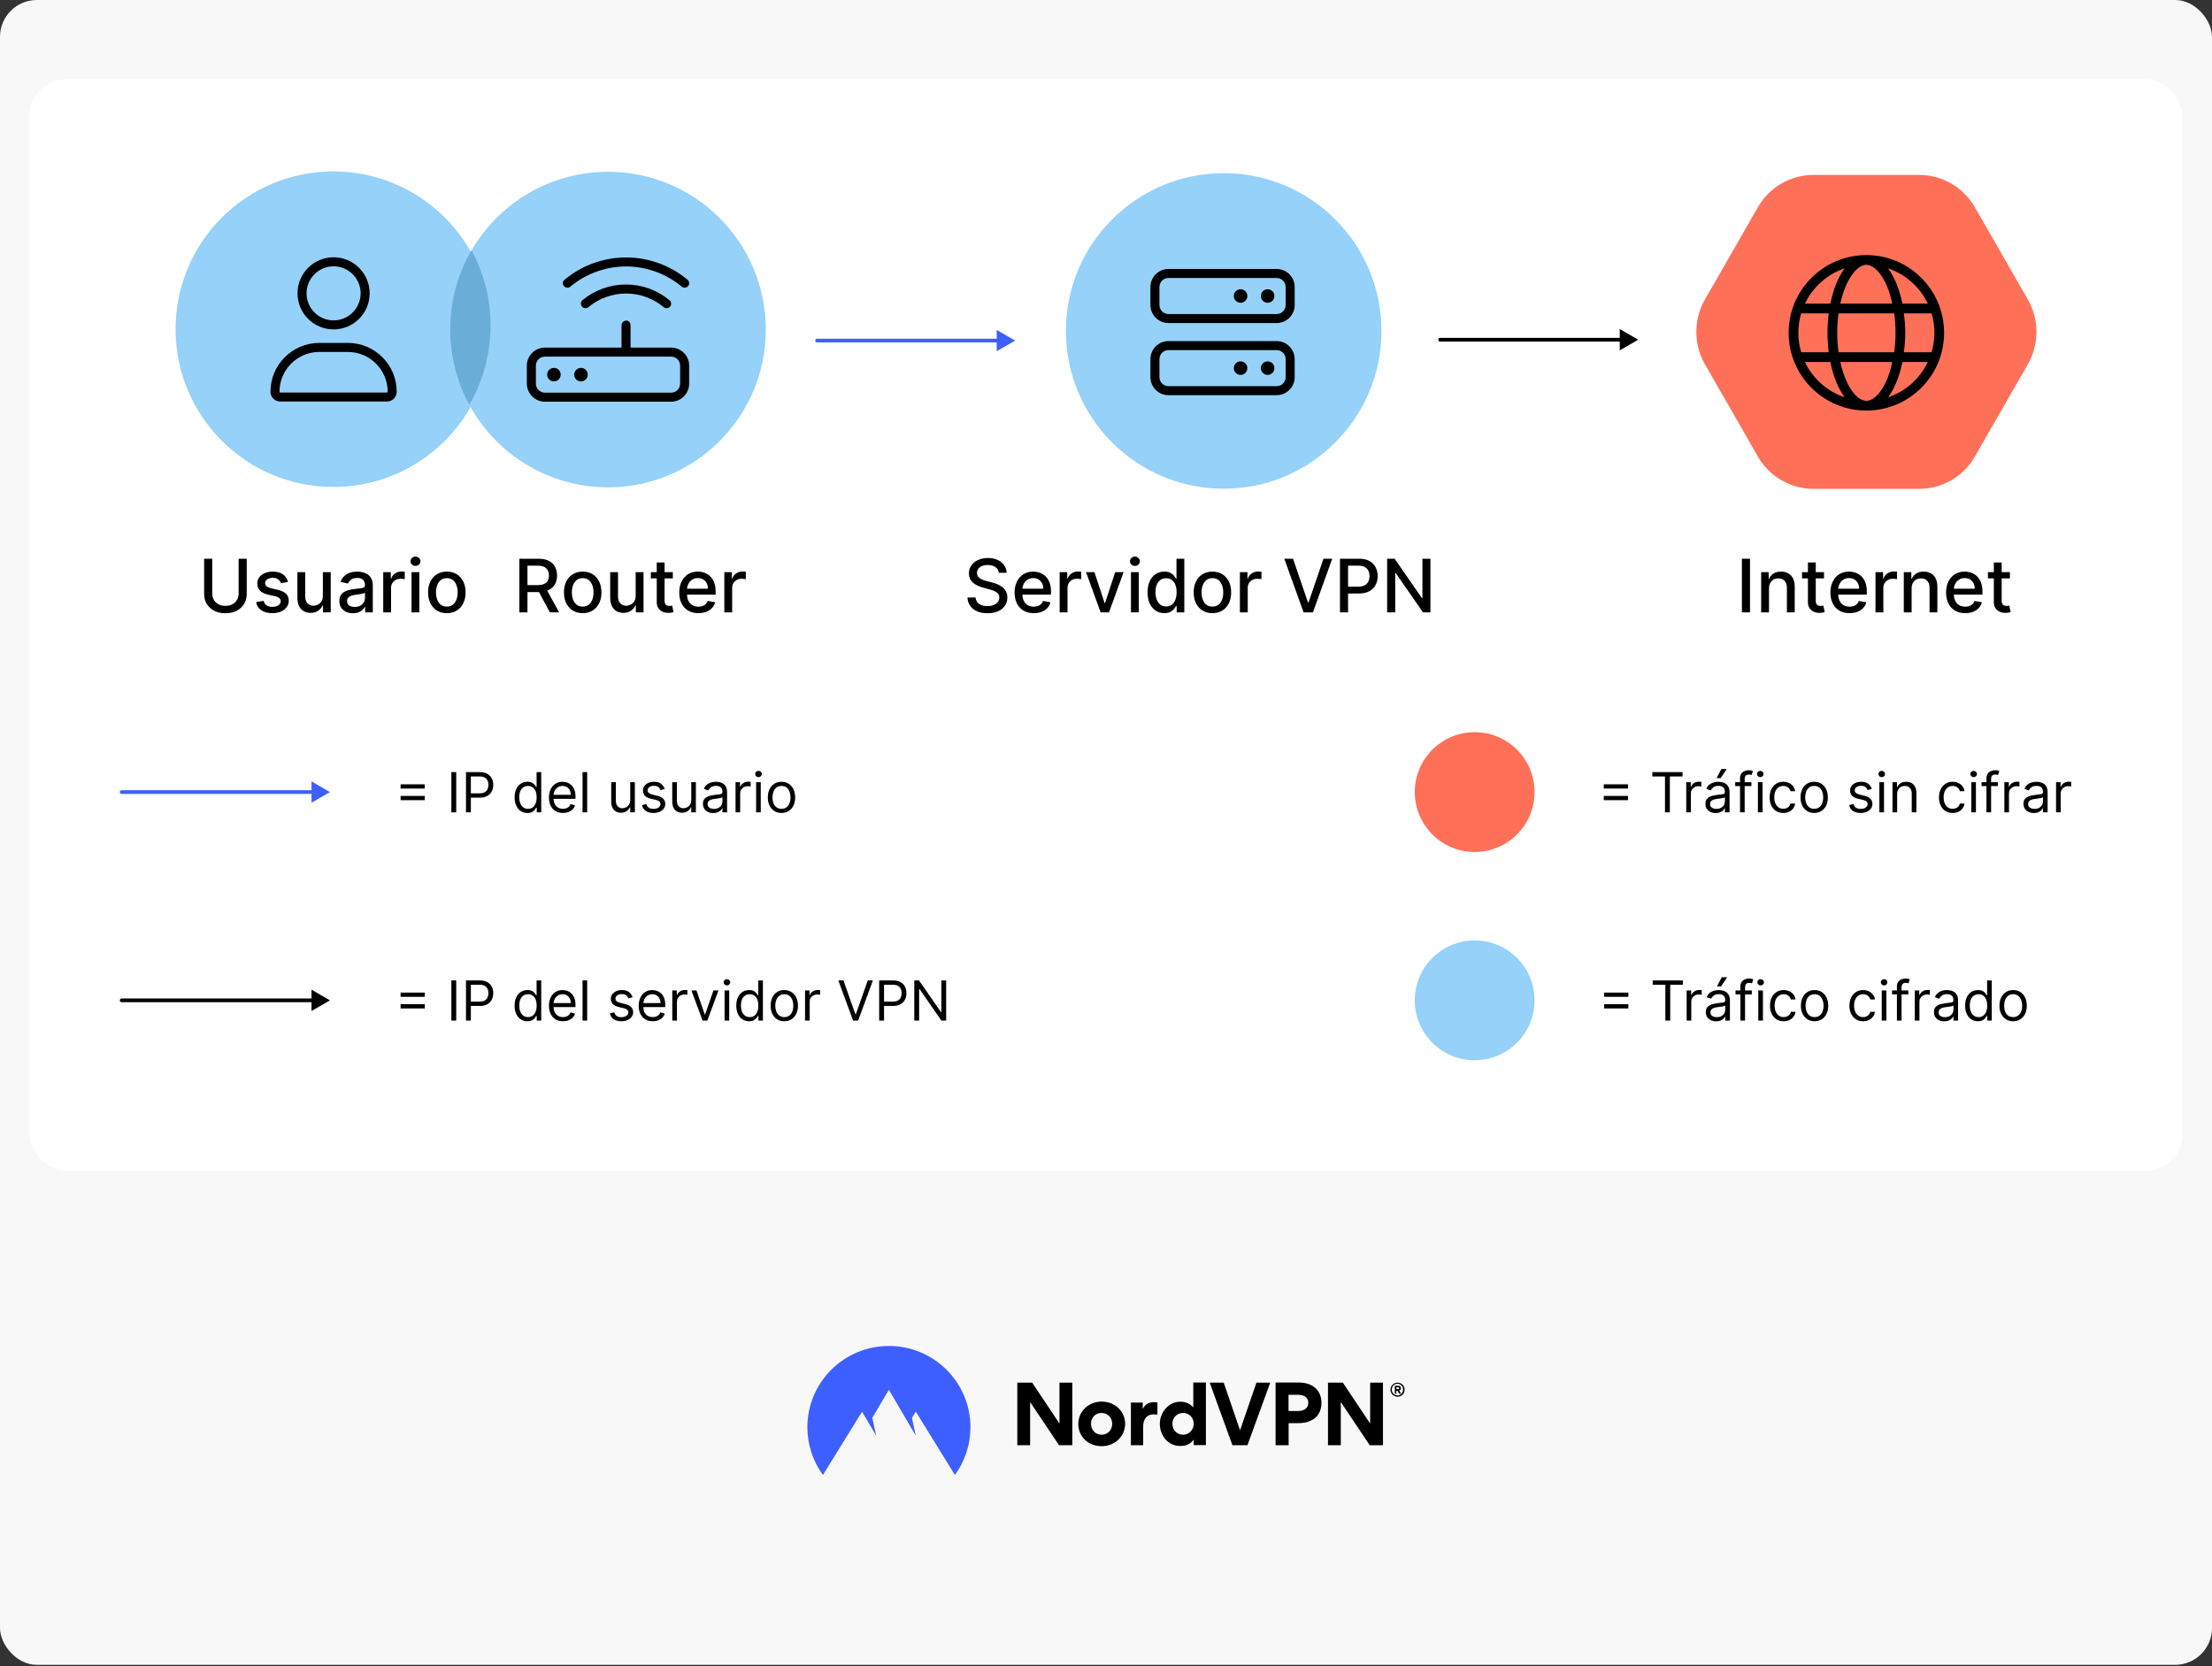 <svg fill="none" height="904" viewBox="0 0 1200 904" width="1200" xmlns="http://www.w3.org/2000/svg" xmlns:xlink="http://www.w3.org/1999/xlink"><rect x="0" y="0" width="1200" height="904" fill="#333333" stroke="none"/><clipPath id="clip0_549_20"><path d="M280.932 129.885H378.753V227.706H280.932Z"/></clipPath><rect fill="#f8f8f8" height="903.211" rx="20" width="1200"/><rect fill="#ffffff" height="592.211" rx="20" width="1168" x="16" y="43"/><circle cx="663.843" cy="179.544" fill="#95d1f9" r="85.593"/><path d="M692.578 145.918H633.885C628.482 145.918 624.103 150.297 624.103 155.7V165.483C624.103 170.886 628.482 175.265 633.885 175.265H692.578C697.981 175.265 702.36 170.886 702.36 165.483V155.7C702.36 150.297 697.973 145.918 692.578 145.918ZM697.469 165.483C697.469 168.179 695.274 170.374 692.578 170.374H633.885C631.189 170.374 628.994 168.173 628.994 165.483V155.7C628.994 153.004 631.189 150.809 633.885 150.809H692.578C695.274 150.809 697.469 153.004 697.469 155.7V165.483ZM687.687 156.923C685.661 156.923 684.018 158.565 684.018 160.591 684.018 162.617 685.661 164.26 687.687 164.26 689.713 164.26 691.355 162.617 691.355 160.591 691.355 158.559 689.719 156.923 687.687 156.923ZM673.013 156.923C670.988 156.923 669.345 158.565 669.345 160.591 669.345 162.617 670.988 164.26 673.013 164.26 675.04 164.26 676.682 162.617 676.682 160.591 676.682 158.559 675.046 156.923 673.013 156.923ZM692.578 185.047H633.885C628.482 185.047 624.103 189.426 624.103 194.829V204.611C624.103 210.014 628.482 214.393 633.885 214.393H692.578C697.981 214.393 702.36 210.014 702.36 204.611V194.829C702.36 189.433 697.973 185.047 692.578 185.047ZM697.469 204.611C697.469 207.307 695.274 209.502 692.578 209.502H633.885C631.189 209.502 628.994 207.307 628.994 204.611V194.829C628.994 192.133 631.189 189.938 633.885 189.938H692.578C695.274 189.938 697.469 192.133 697.469 194.829V204.611ZM687.687 196.052C685.661 196.052 684.018 197.693 684.018 199.72 684.018 201.745 685.661 203.388 687.687 203.388 689.713 203.388 691.355 201.745 691.355 199.72 691.355 197.687 689.719 196.052 687.687 196.052ZM673.013 196.052C670.988 196.052 669.345 197.693 669.345 199.72 669.345 201.745 670.988 203.388 673.013 203.388 675.04 203.388 676.682 201.745 676.682 199.72 676.682 197.687 675.046 196.052 673.013 196.052Z" fill="#000000"/><path d="M443.25 183.775C442.697 183.775 442.25 184.223 442.25 184.775 442.25 185.327 442.697 185.775 443.25 185.775V183.775ZM550.717 184.775 540.717 179.001V190.548L550.717 184.775ZM443.25 185.775H541.717V183.775H443.25V185.775Z" fill="#3e5fff"/><path d="M781.25 183.3C780.697 183.3 780.25 183.747 780.25 184.3 780.25 184.852 780.697 185.3 781.25 185.3V183.3ZM888.717 184.3 878.717 178.526V190.073L888.717 184.3ZM781.25 185.3H879.717V183.3H781.25V185.3Z" fill="#000000"/><path d="M1041.2 94.902H983.795C971.312 94.902 959.816 101.57 953.609 112.493L924.904 162.501C918.698 173.353 918.698 186.759 924.904 197.612L953.609 247.619C959.816 258.472 971.382 265.211 983.795 265.211H1041.2C1053.69 265.211 1065.18 258.543 1071.39 247.619L1100.1 197.612C1106.3 186.759 1106.3 173.353 1100.1 162.501L1071.39 112.493C1065.18 101.641 1053.62 94.902 1041.2 94.902Z" fill="#ff7059"/><path d="M1012.5 138.392C1035.79 138.392 1054.67 157.27 1054.67 180.563 1054.67 203.856 1035.79 222.735 1012.5 222.735 989.207 222.735 970.328 203.856 970.328 180.563 970.328 157.27 989.207 138.392 1012.5 138.392ZM1012.5 217.463C1015.25 217.463 1019.16 215.091 1022.7 208.024 1024.33 204.763 1025.7 200.677 1026.52 196.378H998.333C999.305 200.677 1000.67 204.763 1002.3 208.024 1005.84 215.091 1009.75 217.463 1012.5 217.463ZM997.394 191.106H1027.61C1028.07 187.779 1028.31 184.237 1028.31 180.563 1028.31 176.89 1028.07 173.348 1027.61 170.02H997.394C996.933 173.348 996.686 176.89 996.686 180.563 996.686 184.237 996.933 187.779 997.394 191.106ZM1026.52 164.749C1025.7 160.301 1024.33 156.364 1022.7 153.101 1019.16 146.03 1015.25 143.663 1012.5 143.663 1009.75 143.663 1005.84 146.03 1002.3 153.101 1000.67 156.364 999.305 160.301 998.333 164.749H1026.52ZM1032.78 170.02C1033.36 173.397 1033.59 176.923 1033.59 180.563 1033.59 184.204 1033.36 187.729 1032.78 191.106H1047.87C1048.87 187.762 1049.4 184.22 1049.4 180.563 1049.4 176.906 1048.87 173.364 1047.87 170.02H1032.78ZM1024.28 145.584C1027.74 150.251 1030.47 156.908 1032.05 164.749H1045.84C1041.59 155.771 1033.8 148.79 1024.28 145.584ZM1000.72 145.584C991.2 148.79 983.415 155.771 979.151 164.749H992.946C994.528 156.908 997.262 150.251 1000.72 145.584ZM975.6 180.563C975.6 184.22 976.134 187.762 977.129 191.106H992.073C991.645 187.729 991.414 184.204 991.414 180.563 991.414 176.923 991.645 173.397 992.073 170.02H977.129C976.134 173.364 975.6 176.906 975.6 180.563ZM1045.84 196.378H1032.05C1030.47 204.219 1027.74 210.874 1024.28 215.536 1033.8 212.34 1041.59 205.356 1045.84 196.378ZM992.946 196.378H979.151C983.415 205.356 991.2 212.34 1000.72 215.536 997.262 210.874 994.528 204.219 992.946 196.378Z" fill="#000000"/><circle cx="180.843" cy="178.593" fill="#95d1f9" r="85.593"/><path d="M180.969 178.707C191.776 178.707 200.534 169.948 200.534 159.143 200.534 148.339 191.776 139.579 180.969 139.579 170.163 139.579 161.405 148.339 161.405 159.143 161.405 169.948 170.163 178.707 180.969 178.707ZM180.969 144.47C189.061 144.47 195.643 151.052 195.643 159.143 195.643 167.233 189.061 173.816 180.969 173.816 172.878 173.816 166.296 167.229 166.296 159.143 166.296 151.052 172.884 144.47 180.969 144.47ZM188.719 186.044H173.22C158.595 186.044 146.732 197.905 146.732 212.532 146.732 215.457 149.104 217.831 152.03 217.831H209.912C212.838 217.836 215.207 215.467 215.207 212.532 215.207 197.905 203.346 186.044 188.719 186.044ZM209.903 212.945H152.03C151.807 212.945 151.623 212.761 151.623 212.532 151.623 200.625 161.314 190.935 173.22 190.935H188.703C200.625 190.935 210.316 200.625 210.316 212.532 210.316 212.761 210.132 212.945 209.903 212.945Z" fill="#000000"/><circle cx="329.843" cy="178.795" fill="#95d1f9" r="85.593"/><path clip-rule="evenodd" d="M254.595 219.553C261.926 206.933 266.123 192.268 266.123 176.623 266.123 161.839 262.375 147.931 255.778 135.797 248.447 148.416 244.25 163.081 244.25 178.727 244.25 193.51 247.997 207.419 254.595 219.553Z" fill="#6aaed8" fill-rule="evenodd"/><g clip-path="url(#clip0_549_20)"><path d="M300.497 199.582C298.471 199.582 296.828 201.225 296.828 203.25 296.828 205.275 298.471 206.919 300.497 206.919 302.522 206.919 304.165 205.283 304.165 203.25 304.165 201.217 302.529 199.582 300.497 199.582ZM315.17 199.582C313.144 199.582 311.501 201.225 311.501 203.25 311.501 205.275 313.152 206.919 315.17 206.919 317.187 206.919 318.838 205.283 318.838 203.25 318.838 201.217 317.203 199.582 315.17 199.582ZM364.08 188.577H342.07V176.35C342.07 175.004 340.97 173.904 339.762 173.904 338.555 173.904 337.179 175.004 337.179 176.35V188.577H295.606C290.202 188.577 285.823 192.956 285.823 198.359V208.004C285.823 213.537 290.202 217.923 295.606 217.923H364.08C369.483 217.923 373.862 213.543 373.862 208.141V198.359C373.862 192.964 369.476 188.577 364.08 188.577ZM368.971 208.141C368.971 210.842 366.781 213.032 364.08 213.032H295.606C292.905 213.032 290.714 210.842 290.714 208.141V198.359C290.714 195.658 292.905 193.467 295.606 193.467H364.08C366.781 193.467 368.971 195.658 368.971 198.359V208.141ZM309.407 155.517C317.86 148.451 328.589 144.558 339.625 144.558 350.66 144.558 361.39 148.451 369.858 155.52 370.301 155.899 370.866 156.082 371.417 156.082 372.114 156.082 372.807 155.784 373.294 155.206 374.158 154.169 374.02 152.626 372.983 151.759 363.652 143.963 351.807 139.667 339.625 139.667 327.443 139.667 315.598 143.963 306.274 151.766 305.097 152.633 305.097 154.175 305.953 155.211 306.824 156.25 308.368 156.388 309.407 155.517ZM316.056 162.762C314.879 163.755 314.879 165.299 315.735 166.338 316.606 167.378 318.15 167.5 319.19 166.644 324.906 161.86 332.166 159.231 339.625 159.231 347.084 159.231 354.345 161.864 360.076 166.647 360.519 167.026 361.084 167.209 361.635 167.209 362.332 167.209 363.029 166.911 363.512 166.333 364.376 165.297 364.238 163.753 363.201 162.886 356.606 157.381 348.23 154.34 339.625 154.34 331.02 154.34 322.644 157.381 316.056 162.762Z" fill="#000000"/></g><path d="M129.446 303.12H133.85V322.253C133.85 324.289 133.372 326.093 132.415 327.665 131.459 329.228 130.114 330.459 128.381 331.358 126.648 332.249 124.617 332.694 122.287 332.694 119.967 332.694 117.941 332.249 116.208 331.358 114.475 330.459 113.13 329.228 112.174 327.665 111.217 326.093 110.739 324.289 110.739 322.253V303.12H115.128V321.898C115.128 323.214 115.417 324.384 115.995 325.407 116.582 326.429 117.41 327.234 118.48 327.821 119.551 328.399 120.819 328.688 122.287 328.688 123.765 328.688 125.038 328.399 126.108 327.821 127.188 327.234 128.012 326.429 128.58 325.407 129.158 324.384 129.446 323.214 129.446 321.898V303.12ZM156.24 315.719 152.39 316.401C152.229 315.909 151.974 315.44 151.623 314.995 151.282 314.55 150.818 314.185 150.231 313.901 149.644 313.617 148.91 313.475 148.029 313.475 146.827 313.475 145.823 313.745 145.018 314.285 144.213 314.815 143.811 315.501 143.811 316.344 143.811 317.073 144.081 317.66 144.62 318.106 145.16 318.551 146.031 318.915 147.234 319.199L150.7 319.995C152.708 320.459 154.204 321.174 155.189 322.14 156.173 323.106 156.666 324.36 156.666 325.904 156.666 327.211 156.287 328.375 155.529 329.398 154.781 330.411 153.735 331.207 152.39 331.785 151.055 332.362 149.507 332.651 147.745 332.651 145.302 332.651 143.309 332.13 141.765 331.089 140.222 330.037 139.275 328.546 138.924 326.614L143.029 325.989C143.285 327.059 143.811 327.869 144.606 328.418 145.402 328.958 146.439 329.228 147.717 329.228 149.109 329.228 150.222 328.939 151.055 328.361 151.888 327.774 152.305 327.059 152.305 326.216 152.305 325.535 152.049 324.962 151.538 324.498 151.036 324.034 150.264 323.683 149.223 323.446L145.529 322.637C143.493 322.173 141.988 321.434 141.012 320.421 140.047 319.408 139.564 318.125 139.564 316.571 139.564 315.284 139.923 314.157 140.643 313.191 141.363 312.225 142.357 311.472 143.626 310.932 144.895 310.383 146.349 310.108 147.987 310.108 150.345 310.108 152.201 310.62 153.555 311.642 154.909 312.656 155.804 314.015 156.24 315.719ZM175.157 323.162V310.392H179.418V332.211H175.242V328.432H175.015C174.513 329.597 173.708 330.568 172.6 331.344 171.501 332.111 170.133 332.495 168.495 332.495 167.093 332.495 165.853 332.187 164.773 331.571 163.703 330.946 162.86 330.023 162.245 328.802 161.639 327.58 161.336 326.07 161.336 324.27V310.392H165.583V323.759C165.583 325.246 165.995 326.429 166.819 327.31 167.642 328.191 168.712 328.631 170.029 328.631 170.824 328.631 171.615 328.432 172.401 328.035 173.196 327.637 173.855 327.035 174.375 326.231 174.906 325.426 175.166 324.403 175.157 323.162ZM191.474 332.694C190.092 332.694 188.842 332.438 187.724 331.927 186.607 331.406 185.721 330.653 185.068 329.668 184.424 328.683 184.102 327.476 184.102 326.046 184.102 324.815 184.339 323.802 184.812 323.006 185.286 322.211 185.925 321.581 186.73 321.117 187.535 320.653 188.434 320.303 189.429 320.066 190.423 319.829 191.436 319.649 192.468 319.526 193.775 319.375 194.836 319.251 195.65 319.157 196.465 319.053 197.056 318.887 197.426 318.66 197.795 318.432 197.98 318.063 197.98 317.552V317.452C197.98 316.212 197.629 315.25 196.929 314.569 196.237 313.887 195.205 313.546 193.832 313.546 192.402 313.546 191.275 313.863 190.451 314.498 189.637 315.123 189.074 315.819 188.761 316.586L184.77 315.677C185.243 314.351 185.934 313.281 186.843 312.466 187.762 311.642 188.818 311.046 190.011 310.677 191.204 310.298 192.459 310.108 193.775 310.108 194.646 310.108 195.57 310.213 196.545 310.421 197.53 310.62 198.449 310.989 199.301 311.529 200.163 312.069 200.868 312.84 201.417 313.844 201.967 314.839 202.241 316.131 202.241 317.722V332.211H198.093V329.228H197.923C197.648 329.777 197.236 330.317 196.687 330.847 196.138 331.377 195.432 331.818 194.571 332.168 193.709 332.518 192.677 332.694 191.474 332.694ZM192.397 329.285C193.572 329.285 194.575 329.053 195.409 328.589 196.252 328.125 196.891 327.518 197.326 326.77 197.771 326.013 197.994 325.203 197.994 324.341V321.529C197.842 321.68 197.549 321.822 197.113 321.955 196.687 322.078 196.199 322.187 195.65 322.282 195.101 322.367 194.566 322.447 194.045 322.523 193.524 322.589 193.089 322.646 192.738 322.694 191.914 322.798 191.162 322.973 190.48 323.219 189.807 323.465 189.268 323.821 188.86 324.285 188.463 324.739 188.264 325.345 188.264 326.103 188.264 327.154 188.652 327.949 189.429 328.489 190.205 329.019 191.195 329.285 192.397 329.285ZM207.898 332.211V310.392H212.003V313.858H212.23C212.628 312.684 213.329 311.761 214.333 311.089 215.346 310.407 216.492 310.066 217.77 310.066 218.035 310.066 218.348 310.075 218.708 310.094 219.077 310.113 219.366 310.137 219.574 310.165V314.228C219.404 314.18 219.101 314.128 218.665 314.071 218.23 314.005 217.794 313.972 217.358 313.972 216.355 313.972 215.46 314.185 214.674 314.611 213.897 315.028 213.282 315.61 212.827 316.358 212.373 317.097 212.145 317.94 212.145 318.887V332.211H207.898ZM223.25 332.211V310.392H227.497V332.211H223.25ZM225.395 307.026C224.656 307.026 224.021 306.78 223.491 306.287 222.97 305.785 222.71 305.189 222.71 304.498 222.71 303.797 222.97 303.2 223.491 302.708 224.021 302.206 224.656 301.955 225.395 301.955 226.133 301.955 226.763 302.206 227.284 302.708 227.814 303.2 228.079 303.797 228.079 304.498 228.079 305.189 227.814 305.785 227.284 306.287 226.763 306.78 226.133 307.026 225.395 307.026ZM242.401 332.651C240.355 332.651 238.57 332.182 237.046 331.245 235.521 330.307 234.337 328.996 233.495 327.31 232.652 325.625 232.23 323.655 232.23 321.401 232.23 319.138 232.652 317.159 233.495 315.464 234.337 313.768 235.521 312.452 237.046 311.515 238.57 310.577 240.355 310.108 242.401 310.108 244.446 310.108 246.231 310.577 247.756 311.515 249.281 312.452 250.464 313.768 251.307 315.464 252.15 317.159 252.571 319.138 252.571 321.401 252.571 323.655 252.15 325.625 251.307 327.31 250.464 328.996 249.281 330.307 247.756 331.245 246.231 332.182 244.446 332.651 242.401 332.651ZM242.415 329.086C243.741 329.086 244.839 328.735 245.711 328.035 246.582 327.334 247.226 326.401 247.642 325.236 248.069 324.071 248.282 322.788 248.282 321.387 248.282 319.995 248.069 318.716 247.642 317.552 247.226 316.377 246.582 315.435 245.711 314.725 244.839 314.015 243.741 313.66 242.415 313.66 241.08 313.66 239.972 314.015 239.091 314.725 238.22 315.435 237.571 316.377 237.145 317.552 236.729 318.716 236.52 319.995 236.52 321.387 236.52 322.788 236.729 324.071 237.145 325.236 237.571 326.401 238.22 327.334 239.091 328.035 239.972 328.735 241.08 329.086 242.415 329.086Z" fill="#000000"/><path d="M281.759 332.211V303.12H292.128C294.382 303.12 296.252 303.508 297.739 304.285 299.235 305.061 300.352 306.136 301.091 307.509 301.83 308.873 302.199 310.449 302.199 312.239 302.199 314.019 301.825 315.587 301.077 316.941 300.338 318.285 299.221 319.332 297.724 320.08 296.238 320.828 294.367 321.202 292.114 321.202H284.259V317.424H291.716C293.136 317.424 294.292 317.22 295.182 316.813 296.081 316.406 296.74 315.814 297.156 315.037 297.573 314.261 297.781 313.328 297.781 312.239 297.781 311.141 297.568 310.189 297.142 309.384 296.725 308.579 296.067 307.964 295.168 307.537 294.277 307.102 293.108 306.884 291.659 306.884H286.148V332.211H281.759ZM296.119 319.086 303.307 332.211H298.307L291.261 319.086H296.119ZM316.116 332.651C314.07 332.651 312.285 332.182 310.761 331.245 309.236 330.307 308.052 328.996 307.21 327.31 306.367 325.625 305.945 323.655 305.945 321.401 305.945 319.138 306.367 317.159 307.21 315.464 308.052 313.768 309.236 312.452 310.761 311.515 312.285 310.577 314.07 310.108 316.116 310.108 318.161 310.108 319.946 310.577 321.471 311.515 322.996 312.452 324.179 313.768 325.022 315.464 325.865 317.159 326.286 319.138 326.286 321.401 326.286 323.655 325.865 325.625 325.022 327.31 324.179 328.996 322.996 330.307 321.471 331.245 319.946 332.182 318.161 332.651 316.116 332.651ZM316.13 329.086C317.456 329.086 318.554 328.735 319.425 328.035 320.297 327.334 320.941 326.401 321.357 325.236 321.783 324.071 321.996 322.788 321.996 321.387 321.996 319.995 321.783 318.716 321.357 317.552 320.941 316.377 320.297 315.435 319.425 314.725 318.554 314.015 317.456 313.66 316.13 313.66 314.795 313.66 313.687 314.015 312.806 314.725 311.935 315.435 311.286 316.377 310.86 317.552 310.443 318.716 310.235 319.995 310.235 321.387 310.235 322.788 310.443 324.071 310.86 325.236 311.286 326.401 311.935 327.334 312.806 328.035 313.687 328.735 314.795 329.086 316.13 329.086ZM344.848 323.162V310.392H349.109V332.211H344.933V328.432H344.706C344.204 329.597 343.399 330.568 342.291 331.344 341.193 332.111 339.824 332.495 338.186 332.495 336.785 332.495 335.544 332.187 334.464 331.571 333.394 330.946 332.552 330.023 331.936 328.802 331.33 327.58 331.027 326.07 331.027 324.27V310.392H335.274V323.759C335.274 325.246 335.686 326.429 336.51 327.31 337.334 328.191 338.404 328.631 339.72 328.631 340.516 328.631 341.306 328.432 342.092 328.035 342.888 327.637 343.546 327.035 344.067 326.231 344.597 325.426 344.857 324.403 344.848 323.162ZM365.001 310.392V313.802H353.083V310.392H365.001ZM356.279 305.165H360.526V325.804C360.526 326.628 360.649 327.249 360.896 327.665 361.142 328.072 361.459 328.352 361.847 328.503 362.245 328.645 362.676 328.716 363.14 328.716 363.481 328.716 363.779 328.693 364.035 328.645 364.29 328.598 364.489 328.56 364.631 328.532L365.398 332.04C365.152 332.135 364.802 332.23 364.347 332.324 363.893 332.428 363.325 332.485 362.643 332.495 361.525 332.514 360.484 332.315 359.518 331.898 358.552 331.482 357.771 330.838 357.174 329.966 356.577 329.095 356.279 328.001 356.279 326.685V305.165ZM378.868 332.651C376.718 332.651 374.867 332.192 373.314 331.273 371.77 330.345 370.577 329.043 369.734 327.367 368.901 325.681 368.484 323.707 368.484 321.444 368.484 319.209 368.901 317.239 369.734 315.535 370.577 313.83 371.751 312.5 373.257 311.543 374.772 310.587 376.543 310.108 378.57 310.108 379.801 310.108 380.994 310.312 382.149 310.719 383.304 311.126 384.341 311.766 385.26 312.637 386.179 313.508 386.903 314.64 387.433 316.032 387.964 317.414 388.229 319.095 388.229 321.074V322.58H370.885V319.398H384.067C384.067 318.281 383.839 317.291 383.385 316.429 382.93 315.558 382.291 314.872 381.467 314.37 380.653 313.868 379.696 313.617 378.598 313.617 377.405 313.617 376.363 313.91 375.473 314.498 374.592 315.075 373.911 315.833 373.428 316.77 372.954 317.698 372.717 318.707 372.717 319.796V322.282C372.717 323.74 372.973 324.981 373.484 326.003 374.005 327.026 374.73 327.807 375.658 328.347 376.586 328.877 377.67 329.142 378.911 329.142 379.715 329.142 380.449 329.029 381.112 328.802 381.775 328.565 382.348 328.214 382.831 327.75 383.314 327.286 383.683 326.714 383.939 326.032L387.959 326.756C387.637 327.94 387.059 328.977 386.226 329.867 385.402 330.748 384.365 331.434 383.115 331.927 381.875 332.41 380.459 332.651 378.868 332.651ZM392.941 332.211V310.392H397.046V313.858H397.273C397.671 312.684 398.372 311.761 399.376 311.089 400.389 310.407 401.535 310.066 402.813 310.066 403.078 310.066 403.391 310.075 403.751 310.094 404.12 310.113 404.409 310.137 404.617 310.165V314.228C404.447 314.18 404.144 314.128 403.708 314.071 403.272 314.005 402.837 313.972 402.401 313.972 401.397 313.972 400.503 314.185 399.717 314.611 398.94 315.028 398.325 315.61 397.87 316.358 397.415 317.097 397.188 317.94 397.188 318.887V332.211H392.941Z" fill="#000000"/><path d="M541.859 310.762C541.708 309.417 541.083 308.375 539.984 307.637 538.886 306.889 537.503 306.515 535.837 306.515 534.643 306.515 533.611 306.704 532.74 307.083 531.869 307.452 531.192 307.964 530.709 308.617 530.235 309.261 529.999 309.995 529.999 310.819 529.999 311.51 530.16 312.107 530.482 312.608 530.813 313.11 531.244 313.532 531.774 313.873 532.314 314.204 532.892 314.483 533.507 314.711 534.123 314.928 534.714 315.108 535.283 315.25L538.124 315.989C539.052 316.216 540.003 316.524 540.979 316.912 541.954 317.301 542.858 317.812 543.692 318.446 544.525 319.081 545.197 319.867 545.709 320.804 546.23 321.742 546.49 322.864 546.49 324.171 546.49 325.819 546.064 327.282 545.212 328.56 544.369 329.839 543.143 330.847 541.533 331.586 539.932 332.324 537.996 332.694 535.723 332.694 533.545 332.694 531.661 332.348 530.07 331.657 528.479 330.965 527.233 329.985 526.334 328.716 525.434 327.438 524.937 325.923 524.842 324.171H529.246C529.331 325.222 529.672 326.098 530.268 326.799 530.875 327.49 531.646 328.006 532.584 328.347 533.531 328.678 534.568 328.844 535.695 328.844 536.935 328.844 538.038 328.65 539.004 328.262 539.98 327.864 540.747 327.315 541.305 326.614 541.864 325.904 542.143 325.075 542.143 324.128 542.143 323.267 541.897 322.561 541.405 322.012 540.922 321.463 540.264 321.008 539.43 320.648 538.607 320.288 537.674 319.971 536.632 319.696L533.195 318.759C530.865 318.125 529.018 317.192 527.655 315.961 526.301 314.73 525.624 313.101 525.624 311.074 525.624 309.398 526.078 307.935 526.987 306.685 527.896 305.435 529.127 304.464 530.68 303.773 532.233 303.072 533.985 302.722 535.936 302.722 537.906 302.722 539.643 303.068 541.149 303.759 542.664 304.45 543.857 305.402 544.729 306.614 545.6 307.817 546.054 309.199 546.092 310.762H541.859ZM560.798 332.651C558.648 332.651 556.797 332.192 555.244 331.273 553.7 330.345 552.507 329.043 551.664 327.367 550.831 325.681 550.414 323.707 550.414 321.444 550.414 319.209 550.831 317.239 551.664 315.535 552.507 313.83 553.681 312.5 555.187 311.543 556.702 310.587 558.473 310.108 560.499 310.108 561.73 310.108 562.924 310.312 564.079 310.719 565.234 311.126 566.271 311.766 567.19 312.637 568.108 313.508 568.833 314.64 569.363 316.032 569.893 317.414 570.158 319.095 570.158 321.074V322.58H552.815V319.398H565.996C565.996 318.281 565.769 317.291 565.315 316.429 564.86 315.558 564.221 314.872 563.397 314.37 562.583 313.868 561.626 313.617 560.528 313.617 559.335 313.617 558.293 313.91 557.403 314.498 556.522 315.075 555.84 315.833 555.357 316.77 554.884 317.698 554.647 318.707 554.647 319.796V322.282C554.647 323.74 554.903 324.981 555.414 326.003 555.935 327.026 556.659 327.807 557.587 328.347 558.515 328.877 559.6 329.142 560.84 329.142 561.645 329.142 562.379 329.029 563.042 328.802 563.705 328.565 564.278 328.214 564.761 327.75 565.244 327.286 565.613 326.714 565.869 326.032L569.888 326.756C569.567 327.94 568.989 328.977 568.156 329.867 567.332 330.748 566.295 331.434 565.045 331.927 563.804 332.41 562.388 332.651 560.798 332.651ZM574.871 332.211V310.392H578.976V313.858H579.203C579.601 312.684 580.302 311.761 581.305 311.089 582.319 310.407 583.464 310.066 584.743 310.066 585.008 310.066 585.321 310.075 585.68 310.094 586.05 310.113 586.339 310.137 586.547 310.165V314.228C586.376 314.18 586.073 314.128 585.638 314.071 585.202 314.005 584.767 313.972 584.331 313.972 583.327 313.972 582.432 314.185 581.646 314.611 580.87 315.028 580.254 315.61 579.8 316.358 579.345 317.097 579.118 317.94 579.118 318.887V332.211H574.871ZM609.551 310.392 601.639 332.211H597.094L589.168 310.392H593.727L599.253 327.182H599.48L604.991 310.392H609.551ZM613.543 332.211V310.392H617.79V332.211H613.543ZM615.688 307.026C614.949 307.026 614.314 306.78 613.784 306.287 613.263 305.785 613.003 305.189 613.003 304.498 613.003 303.797 613.263 303.2 613.784 302.708 614.314 302.206 614.949 301.955 615.688 301.955 616.426 301.955 617.056 302.206 617.577 302.708 618.107 303.2 618.372 303.797 618.372 304.498 618.372 305.189 618.107 305.785 617.577 306.287 617.056 306.78 616.426 307.026 615.688 307.026ZM631.671 332.637C629.91 332.637 628.338 332.187 626.955 331.287 625.582 330.378 624.503 329.086 623.717 327.41 622.94 325.724 622.552 323.702 622.552 321.344 622.552 318.986 622.945 316.969 623.731 315.293 624.526 313.617 625.615 312.334 626.998 311.444 628.38 310.553 629.948 310.108 631.7 310.108 633.054 310.108 634.143 310.336 634.967 310.79 635.8 311.235 636.444 311.756 636.898 312.353 637.362 312.949 637.722 313.475 637.978 313.929H638.234V303.12H642.481V332.211H638.333V328.816H637.978C637.722 329.28 637.353 329.81 636.87 330.407 636.397 331.003 635.743 331.524 634.91 331.969 634.076 332.414 632.997 332.637 631.671 332.637ZM632.609 329.015C633.83 329.015 634.862 328.693 635.705 328.049 636.558 327.395 637.201 326.491 637.637 325.336 638.082 324.18 638.305 322.836 638.305 321.302 638.305 319.786 638.087 318.461 637.651 317.324 637.216 316.188 636.576 315.303 635.734 314.668 634.891 314.034 633.849 313.716 632.609 313.716 631.33 313.716 630.265 314.048 629.413 314.711 628.56 315.374 627.916 316.278 627.481 317.424 627.055 318.57 626.842 319.862 626.842 321.302 626.842 322.76 627.059 324.071 627.495 325.236 627.931 326.401 628.575 327.324 629.427 328.006 630.289 328.678 631.349 329.015 632.609 329.015ZM657.733 332.651C655.688 332.651 653.902 332.182 652.378 331.245 650.853 330.307 649.67 328.996 648.827 327.31 647.984 325.625 647.562 323.655 647.562 321.401 647.562 319.138 647.984 317.159 648.827 315.464 649.67 313.768 650.853 312.452 652.378 311.515 653.902 310.577 655.688 310.108 657.733 310.108 659.778 310.108 661.563 310.577 663.088 311.515 664.613 312.452 665.796 313.768 666.639 315.464 667.482 317.159 667.903 319.138 667.903 321.401 667.903 323.655 667.482 325.625 666.639 327.31 665.796 328.996 664.613 330.307 663.088 331.245 661.563 332.182 659.778 332.651 657.733 332.651ZM657.747 329.086C659.073 329.086 660.171 328.735 661.043 328.035 661.914 327.334 662.558 326.401 662.974 325.236 663.401 324.071 663.614 322.788 663.614 321.387 663.614 319.995 663.401 318.716 662.974 317.552 662.558 316.377 661.914 315.435 661.043 314.725 660.171 314.015 659.073 313.66 657.747 313.66 656.412 313.66 655.304 314.015 654.423 314.725 653.552 315.435 652.903 316.377 652.477 317.552 652.061 318.716 651.852 319.995 651.852 321.387 651.852 322.788 652.061 324.071 652.477 325.236 652.903 326.401 653.552 327.334 654.423 328.035 655.304 328.735 656.412 329.086 657.747 329.086ZM672.644 332.211V310.392H676.749V313.858H676.977C677.374 312.684 678.075 311.761 679.079 311.089 680.092 310.407 681.238 310.066 682.516 310.066 682.781 310.066 683.094 310.075 683.454 310.094 683.823 310.113 684.112 310.137 684.32 310.165V314.228C684.15 314.18 683.847 314.128 683.411 314.071 682.976 314.005 682.54 313.972 682.104 313.972 681.101 313.972 680.206 314.185 679.42 314.611 678.643 315.028 678.028 315.61 677.573 316.358 677.119 317.097 676.891 317.94 676.891 318.887V332.211H672.644ZM701.465 303.12 709.562 326.813H709.888L717.985 303.12H722.729L712.261 332.211H707.19L696.721 303.12H701.465ZM726.93 332.211V303.12H737.3C739.563 303.12 741.438 303.532 742.925 304.356 744.411 305.179 745.524 306.306 746.263 307.736 747.001 309.157 747.371 310.757 747.371 312.537 747.371 314.327 746.997 315.937 746.249 317.367 745.51 318.787 744.393 319.914 742.896 320.748 741.41 321.571 739.539 321.983 737.286 321.983H730.155V318.262H736.888C738.318 318.262 739.478 318.016 740.368 317.523 741.258 317.021 741.911 316.339 742.328 315.478 742.745 314.616 742.953 313.636 742.953 312.537 742.953 311.439 742.745 310.464 742.328 309.611 741.911 308.759 741.253 308.091 740.354 307.608 739.464 307.125 738.289 306.884 736.831 306.884H731.32V332.211H726.93ZM775.996 303.12V332.211H771.962L757.175 310.875H756.906V332.211H752.516V303.12H756.579L771.38 324.483H771.65V303.12H775.996Z" fill="#000000"/><path d="M949.37 303.12V332.211H944.981V303.12H949.37ZM959.669 319.256V332.211H955.422V310.392H959.498V313.944H959.768C960.27 312.788 961.056 311.86 962.126 311.16 963.206 310.459 964.565 310.108 966.203 310.108 967.69 310.108 968.992 310.421 970.109 311.046 971.226 311.661 972.093 312.58 972.708 313.802 973.324 315.023 973.632 316.534 973.632 318.333V332.211H969.385V318.844C969.385 317.263 968.973 316.027 968.149 315.137 967.325 314.237 966.193 313.787 964.754 313.787 963.769 313.787 962.893 314 962.126 314.427 961.368 314.853 960.767 315.478 960.322 316.302 959.886 317.116 959.669 318.101 959.669 319.256ZM989.512 310.392V313.802H977.595V310.392H989.512ZM980.791 305.165H985.038V325.804C985.038 326.628 985.161 327.249 985.407 327.665 985.654 328.072 985.971 328.352 986.359 328.503 986.757 328.645 987.188 328.716 987.652 328.716 987.993 328.716 988.291 328.693 988.547 328.645 988.802 328.598 989.001 328.56 989.143 328.532L989.91 332.04C989.664 332.135 989.314 332.23 988.859 332.324 988.404 332.428 987.836 332.485 987.154 332.495 986.037 332.514 984.995 332.315 984.029 331.898 983.064 331.482 982.282 330.838 981.686 329.966 981.089 329.095 980.791 328.001 980.791 326.685V305.165ZM1003.38 332.651C1001.23 332.651 999.379 332.192 997.826 331.273 996.282 330.345 995.089 329.043 994.246 327.367 993.413 325.681 992.996 323.707 992.996 321.444 992.996 319.209 993.413 317.239 994.246 315.535 995.089 313.83 996.263 312.5 997.769 311.543 999.284 310.587 1001.05 310.108 1003.08 310.108 1004.31 310.108 1005.51 310.312 1006.66 310.719 1007.82 311.126 1008.85 311.766 1009.77 312.637 1010.69 313.508 1011.41 314.64 1011.94 316.032 1012.48 317.414 1012.74 319.095 1012.74 321.074V322.58H995.397V319.398H1008.58C1008.58 318.281 1008.35 317.291 1007.9 316.429 1007.44 315.558 1006.8 314.872 1005.98 314.37 1005.16 313.868 1004.21 313.617 1003.11 313.617 1001.92 313.617 1000.87 313.91 999.985 314.498 999.104 315.075 998.422 315.833 997.939 316.77 997.466 317.698 997.229 318.707 997.229 319.796V322.282C997.229 323.74 997.485 324.981 997.996 326.003 998.517 327.026 999.241 327.807 1000.17 328.347 1001.1 328.877 1002.18 329.142 1003.42 329.142 1004.23 329.142 1004.96 329.029 1005.62 328.802 1006.29 328.565 1006.86 328.214 1007.34 327.75 1007.83 327.286 1008.19 326.714 1008.45 326.032L1012.47 326.756C1012.15 327.94 1011.57 328.977 1010.74 329.867 1009.91 330.748 1008.88 331.434 1007.63 331.927 1006.39 332.41 1004.97 332.651 1003.38 332.651ZM1017.45 332.211V310.392H1021.56V313.858H1021.79C1022.18 312.684 1022.88 311.761 1023.89 311.089 1024.9 310.407 1026.05 310.066 1027.32 310.066 1027.59 310.066 1027.9 310.075 1028.26 310.094 1028.63 310.113 1028.92 310.137 1029.13 310.165V314.228C1028.96 314.18 1028.66 314.128 1028.22 314.071 1027.78 314.005 1027.35 313.972 1026.91 313.972 1025.91 313.972 1025.01 314.185 1024.23 314.611 1023.45 315.028 1022.84 315.61 1022.38 316.358 1021.93 317.097 1021.7 317.94 1021.7 318.887V332.211H1017.45ZM1037.05 319.256V332.211H1032.8V310.392H1036.88V313.944H1037.15C1037.65 312.788 1038.44 311.86 1039.51 311.16 1040.59 310.459 1041.95 310.108 1043.59 310.108 1045.07 310.108 1046.37 310.421 1047.49 311.046 1048.61 311.661 1049.48 312.58 1050.09 313.802 1050.71 315.023 1051.01 316.534 1051.01 318.333V332.211H1046.77V318.844C1046.77 317.263 1046.36 316.027 1045.53 315.137 1044.71 314.237 1043.58 313.787 1042.14 313.787 1041.15 313.787 1040.28 314 1039.51 314.427 1038.75 314.853 1038.15 315.478 1037.7 316.302 1037.27 317.116 1037.05 318.101 1037.05 319.256ZM1066.11 332.651C1063.96 332.651 1062.11 332.192 1060.56 331.273 1059.02 330.345 1057.82 329.043 1056.98 327.367 1056.15 325.681 1055.73 323.707 1055.73 321.444 1055.73 319.209 1056.15 317.239 1056.98 315.535 1057.82 313.83 1059 312.5 1060.5 311.543 1062.02 310.587 1063.79 310.108 1065.82 310.108 1067.05 310.108 1068.24 310.312 1069.4 310.719 1070.55 311.126 1071.59 311.766 1072.51 312.637 1073.42 313.508 1074.15 314.64 1074.68 316.032 1075.21 317.414 1075.47 319.095 1075.47 321.074V322.58H1058.13V319.398H1071.31C1071.31 318.281 1071.09 317.291 1070.63 316.429 1070.18 315.558 1069.54 314.872 1068.71 314.37 1067.9 313.868 1066.94 313.617 1065.84 313.617 1064.65 313.617 1063.61 313.91 1062.72 314.498 1061.84 315.075 1061.16 315.833 1060.67 316.77 1060.2 317.698 1059.96 318.707 1059.96 319.796V322.282C1059.96 323.74 1060.22 324.981 1060.73 326.003 1061.25 327.026 1061.98 327.807 1062.9 328.347 1063.83 328.877 1064.92 329.142 1066.16 329.142 1066.96 329.142 1067.7 329.029 1068.36 328.802 1069.02 328.565 1069.59 328.214 1070.08 327.75 1070.56 327.286 1070.93 326.714 1071.19 326.032L1075.2 326.756C1074.88 327.94 1074.31 328.977 1073.47 329.867 1072.65 330.748 1071.61 331.434 1070.36 331.927 1069.12 332.41 1067.7 332.651 1066.11 332.651ZM1090.37 310.392V313.802H1078.45V310.392H1090.37ZM1081.65 305.165H1085.9V325.804C1085.9 326.628 1086.02 327.249 1086.27 327.665 1086.51 328.072 1086.83 328.352 1087.22 328.503 1087.62 328.645 1088.05 328.716 1088.51 328.716 1088.85 328.716 1089.15 328.693 1089.41 328.645 1089.66 328.598 1089.86 328.56 1090 328.532L1090.77 332.04C1090.52 332.135 1090.17 332.23 1089.72 332.324 1089.26 332.428 1088.7 332.485 1088.01 332.495 1086.9 332.514 1085.85 332.315 1084.89 331.898 1083.92 331.482 1083.14 330.838 1082.55 329.966 1081.95 329.095 1081.65 328.001 1081.65 326.685V305.165Z" fill="#000000"/><path d="M66 428.711C65.448 428.711 65 429.158 65 429.711 65 430.263 65.448 430.711 66 430.711V428.711ZM179 429.711 169 423.937V435.484L179 429.711ZM66 430.711H170V428.711H66V430.711Z" fill="#3e5fff"/><path d="M217.324 427.799V425.498H230.449V427.799H217.324ZM217.324 434.106V431.804H230.449V434.106H217.324ZM247.497 418.892V440.711H244.855V418.892H247.497ZM252.794 440.711V418.892H260.167C261.878 418.892 263.277 419.201 264.364 419.819 265.458 420.43 266.267 421.258 266.793 422.302 267.319 423.346 267.581 424.51 267.581 425.796 267.581 427.081 267.319 428.25 266.793 429.301 266.275 430.352 265.472 431.19 264.385 431.815 263.299 432.433 261.907 432.742 260.209 432.742H254.925V430.398H260.124C261.296 430.398 262.237 430.196 262.947 429.791 263.657 429.386 264.172 428.839 264.492 428.15 264.819 427.454 264.982 426.669 264.982 425.796 264.982 424.922 264.819 424.141 264.492 423.452 264.172 422.763 263.654 422.223 262.936 421.833 262.219 421.435 261.267 421.236 260.081 421.236H255.436V440.711H252.794ZM286.113 441.052C284.749 441.052 283.545 440.707 282.501 440.018 281.457 439.322 280.641 438.342 280.051 437.078 279.462 435.807 279.167 434.304 279.167 432.571 279.167 430.853 279.462 429.361 280.051 428.097 280.641 426.833 281.461 425.856 282.512 425.167 283.563 424.478 284.778 424.134 286.156 424.134 287.221 424.134 288.063 424.312 288.68 424.667 289.305 425.015 289.781 425.412 290.108 425.86 290.442 426.3 290.701 426.662 290.886 426.946H291.099V418.892H293.613V440.711H291.184V438.196H290.886C290.701 438.495 290.438 438.871 290.097 439.326 289.756 439.773 289.27 440.174 288.638 440.53 288.006 440.878 287.164 441.052 286.113 441.052ZM286.454 438.793C287.462 438.793 288.315 438.53 289.011 438.005 289.707 437.472 290.236 436.737 290.598 435.799 290.96 434.855 291.141 433.765 291.141 432.529 291.141 431.307 290.964 430.238 290.609 429.322 290.254 428.399 289.728 427.682 289.032 427.17 288.336 426.652 287.477 426.392 286.454 426.392 285.388 426.392 284.501 426.666 283.79 427.213 283.087 427.753 282.558 428.488 282.203 429.418 281.855 430.341 281.681 431.378 281.681 432.529 281.681 433.694 281.859 434.752 282.214 435.704 282.576 436.648 283.109 437.401 283.812 437.962 284.522 438.516 285.403 438.793 286.454 438.793ZM305.428 441.052C303.851 441.052 302.491 440.704 301.347 440.008 300.211 439.304 299.334 438.324 298.716 437.067 298.105 435.803 297.8 434.333 297.8 432.657 297.8 430.981 298.105 429.503 298.716 428.225 299.334 426.939 300.193 425.938 301.294 425.221 302.402 424.496 303.695 424.134 305.172 424.134 306.024 424.134 306.866 424.276 307.697 424.56 308.528 424.844 309.284 425.306 309.966 425.945 310.648 426.577 311.191 427.415 311.596 428.459 312.001 429.503 312.203 430.789 312.203 432.316V433.381H299.589V431.208H309.646C309.646 430.285 309.462 429.461 309.092 428.736 308.73 428.012 308.212 427.44 307.537 427.021 306.869 426.602 306.081 426.392 305.172 426.392 304.17 426.392 303.304 426.641 302.572 427.138 301.848 427.628 301.29 428.267 300.9 429.056 300.509 429.844 300.314 430.689 300.314 431.591V433.04C300.314 434.276 300.527 435.324 300.953 436.183 301.386 437.035 301.987 437.685 302.754 438.133 303.521 438.573 304.412 438.793 305.428 438.793 306.088 438.793 306.685 438.701 307.217 438.516 307.757 438.324 308.222 438.04 308.613 437.664 309.004 437.28 309.305 436.804 309.518 436.236L311.947 436.918C311.692 437.742 311.262 438.466 310.658 439.091 310.055 439.709 309.309 440.192 308.421 440.54 307.533 440.881 306.536 441.052 305.428 441.052ZM318.542 418.892V440.711H316.028V418.892H318.542ZM341.897 434.02V424.347H344.411V440.711H341.897V437.941H341.726C341.343 438.772 340.746 439.478 339.937 440.061 339.127 440.636 338.104 440.924 336.868 440.924 335.846 440.924 334.937 440.7 334.141 440.253 333.346 439.798 332.721 439.116 332.266 438.207 331.812 437.291 331.584 436.137 331.584 434.745V424.347H334.099V434.574C334.099 435.767 334.432 436.719 335.1 437.429 335.775 438.14 336.634 438.495 337.678 438.495 338.303 438.495 338.939 438.335 339.585 438.015 340.238 437.696 340.785 437.206 341.226 436.545 341.673 435.885 341.897 435.043 341.897 434.02ZM360.607 428.012 358.348 428.651C358.206 428.275 357.997 427.909 357.72 427.554 357.45 427.192 357.081 426.893 356.612 426.659 356.143 426.424 355.543 426.307 354.811 426.307 353.81 426.307 352.975 426.538 352.308 427 351.647 427.454 351.317 428.033 351.317 428.736 351.317 429.361 351.544 429.855 351.999 430.217 352.453 430.579 353.164 430.881 354.13 431.123L356.559 431.719C358.022 432.074 359.112 432.618 359.829 433.349 360.547 434.074 360.905 435.008 360.905 436.151 360.905 437.089 360.635 437.927 360.096 438.665 359.563 439.404 358.817 439.986 357.858 440.412 356.9 440.839 355.784 441.052 354.513 441.052 352.844 441.052 351.463 440.689 350.369 439.965 349.275 439.241 348.583 438.182 348.292 436.79L350.678 436.194C350.905 437.074 351.335 437.735 351.967 438.175 352.606 438.616 353.441 438.836 354.471 438.836 355.642 438.836 356.573 438.587 357.262 438.09 357.958 437.586 358.306 436.982 358.306 436.279 358.306 435.711 358.107 435.235 357.709 434.851 357.311 434.461 356.701 434.169 355.877 433.978L353.15 433.339C351.651 432.983 350.55 432.433 349.847 431.687 349.151 430.934 348.803 429.993 348.803 428.864 348.803 427.941 349.062 427.124 349.581 426.414 350.106 425.704 350.82 425.146 351.722 424.741 352.631 424.336 353.661 424.134 354.811 424.134 356.431 424.134 357.702 424.489 358.625 425.199 359.556 425.91 360.216 426.847 360.607 428.012ZM375.002 434.02V424.347H377.517V440.711H375.002V437.941H374.832C374.448 438.772 373.852 439.478 373.042 440.061 372.232 440.636 371.21 440.924 369.974 440.924 368.951 440.924 368.042 440.7 367.247 440.253 366.451 439.798 365.826 439.116 365.372 438.207 364.917 437.291 364.69 436.137 364.69 434.745V424.347H367.204V434.574C367.204 435.767 367.538 436.719 368.205 437.429 368.88 438.14 369.74 438.495 370.784 438.495 371.409 438.495 372.044 438.335 372.691 438.015 373.344 437.696 373.891 437.206 374.331 436.545 374.779 435.885 375.002 435.043 375.002 434.02ZM386.937 441.094C385.9 441.094 384.959 440.899 384.114 440.508 383.268 440.111 382.597 439.539 382.1 438.793 381.603 438.04 381.354 437.131 381.354 436.066 381.354 435.128 381.539 434.368 381.908 433.786 382.278 433.196 382.771 432.735 383.389 432.401 384.007 432.067 384.689 431.819 385.435 431.655 386.188 431.485 386.944 431.35 387.704 431.25 388.698 431.123 389.504 431.027 390.122 430.963 390.747 430.892 391.202 430.775 391.486 430.611 391.777 430.448 391.923 430.164 391.923 429.759V429.674C391.923 428.623 391.635 427.806 391.06 427.223 390.491 426.641 389.629 426.35 388.471 426.35 387.271 426.35 386.33 426.613 385.648 427.138 384.966 427.664 384.487 428.225 384.21 428.821L381.823 427.969C382.249 426.975 382.817 426.201 383.528 425.647 384.245 425.086 385.026 424.695 385.871 424.475 386.724 424.248 387.562 424.134 388.386 424.134 388.911 424.134 389.515 424.198 390.197 424.326 390.886 424.446 391.55 424.699 392.189 425.082 392.835 425.466 393.371 426.044 393.798 426.819 394.224 427.593 394.437 428.63 394.437 429.929V440.711H391.923V438.495H391.795C391.624 438.85 391.34 439.23 390.942 439.635 390.545 440.04 390.016 440.384 389.355 440.668 388.695 440.952 387.888 441.094 386.937 441.094ZM387.32 438.836C388.315 438.836 389.153 438.64 389.835 438.25 390.523 437.859 391.042 437.355 391.39 436.737 391.745 436.119 391.923 435.469 391.923 434.787V432.486C391.816 432.614 391.582 432.731 391.219 432.838 390.864 432.937 390.452 433.026 389.984 433.104 389.522 433.175 389.071 433.239 388.631 433.296 388.197 433.346 387.846 433.388 387.576 433.424 386.923 433.509 386.312 433.647 385.744 433.839 385.183 434.024 384.728 434.304 384.38 434.681 384.039 435.05 383.869 435.554 383.869 436.194 383.869 437.067 384.192 437.728 384.838 438.175 385.491 438.616 386.319 438.836 387.32 438.836ZM399.026 440.711V424.347H401.455V426.819H401.625C401.923 426.009 402.463 425.352 403.244 424.848 404.026 424.343 404.906 424.091 405.887 424.091 406.071 424.091 406.302 424.095 406.579 424.102 406.856 424.109 407.066 424.12 407.208 424.134V426.691C407.122 426.669 406.927 426.638 406.622 426.595 406.323 426.545 406.007 426.52 405.673 426.52 404.878 426.52 404.168 426.687 403.543 427.021 402.925 427.348 402.435 427.802 402.073 428.385 401.718 428.96 401.54 429.617 401.54 430.356V440.711H399.026ZM410.188 440.711V424.347H412.702V440.711H410.188ZM411.466 421.62C410.976 421.62 410.554 421.453 410.199 421.119 409.85 420.785 409.676 420.384 409.676 419.915 409.676 419.446 409.85 419.045 410.199 418.711 410.554 418.378 410.976 418.211 411.466 418.211 411.956 418.211 412.375 418.378 412.723 418.711 413.078 419.045 413.256 419.446 413.256 419.915 413.256 420.384 413.078 420.785 412.723 421.119 412.375 421.453 411.956 421.62 411.466 421.62ZM423.955 441.052C422.477 441.052 421.181 440.7 420.066 439.997 418.958 439.294 418.092 438.31 417.467 437.046 416.849 435.782 416.54 434.304 416.54 432.614 416.54 430.91 416.849 429.422 417.467 428.15 418.092 426.879 418.958 425.892 420.066 425.189 421.181 424.486 422.477 424.134 423.955 424.134 425.432 424.134 426.725 424.486 427.833 425.189 428.948 425.892 429.814 426.879 430.432 428.15 431.057 429.422 431.369 430.91 431.369 432.614 431.369 434.304 431.057 435.782 430.432 437.046 429.814 438.31 428.948 439.294 427.833 439.997 426.725 440.7 425.432 441.052 423.955 441.052ZM423.955 438.793C425.077 438.793 426 438.505 426.725 437.93 427.449 437.355 427.985 436.598 428.333 435.661 428.681 434.723 428.855 433.708 428.855 432.614 428.855 431.52 428.681 430.501 428.333 429.557 427.985 428.612 427.449 427.848 426.725 427.266 426 426.684 425.077 426.392 423.955 426.392 422.833 426.392 421.909 426.684 421.185 427.266 420.46 427.848 419.924 428.612 419.576 429.557 419.228 430.501 419.054 431.52 419.054 432.614 419.054 433.708 419.228 434.723 419.576 435.661 419.924 436.598 420.46 437.355 421.185 437.93 421.909 438.505 422.833 438.793 423.955 438.793Z" fill="#000000"/><circle cx="800" cy="429.711" fill="#ff7059" r="32.5"/><path d="M870.049 427.799V425.498H883.174V427.799H870.049ZM870.049 434.106V431.804H883.174V434.106H870.049ZM896.387 421.236V418.892H912.751V421.236H905.89V440.711H903.248V421.236H896.387ZM914.788 440.711V424.347H917.217V426.819H917.388C917.686 426.009 918.226 425.352 919.007 424.848 919.788 424.343 920.669 424.091 921.649 424.091 921.834 424.091 922.065 424.095 922.342 424.102 922.619 424.109 922.828 424.12 922.97 424.134V426.691C922.885 426.669 922.69 426.638 922.384 426.595 922.086 426.545 921.77 426.52 921.436 426.52 920.641 426.52 919.93 426.687 919.305 427.021 918.688 427.348 918.198 427.802 917.835 428.385 917.48 428.96 917.303 429.617 917.303 430.356V440.711H914.788ZM930.766 441.094C929.729 441.094 928.788 440.899 927.943 440.508 927.098 440.111 926.426 439.539 925.929 438.793 925.432 438.04 925.184 437.131 925.184 436.066 925.184 435.128 925.368 434.368 925.737 433.786 926.107 433.196 926.6 432.735 927.218 432.401 927.836 432.067 928.518 431.819 929.264 431.655 930.017 431.485 930.773 431.35 931.533 431.25 932.527 431.123 933.333 431.027 933.951 430.963 934.576 430.892 935.031 430.775 935.315 430.611 935.606 430.448 935.752 430.164 935.752 429.759V429.674C935.752 428.623 935.464 427.806 934.889 427.223 934.321 426.641 933.458 426.35 932.3 426.35 931.1 426.35 930.159 426.613 929.477 427.138 928.795 427.664 928.316 428.225 928.039 428.821L925.652 427.969C926.078 426.975 926.647 426.201 927.357 425.647 928.074 425.086 928.855 424.695 929.701 424.475 930.553 424.248 931.391 424.134 932.215 424.134 932.74 424.134 933.344 424.198 934.026 424.326 934.715 424.446 935.379 424.699 936.018 425.082 936.664 425.466 937.201 426.044 937.627 426.819 938.053 427.593 938.266 428.63 938.266 429.929V440.711H935.752V438.495H935.624C935.453 438.85 935.169 439.23 934.772 439.635 934.374 440.04 933.845 440.384 933.184 440.668 932.524 440.952 931.718 441.094 930.766 441.094ZM931.149 438.836C932.144 438.836 932.982 438.64 933.664 438.25 934.353 437.859 934.871 437.355 935.219 436.737 935.574 436.119 935.752 435.469 935.752 434.787V432.486C935.645 432.614 935.411 432.731 935.049 432.838 934.693 432.937 934.282 433.026 933.813 433.104 933.351 433.175 932.9 433.239 932.46 433.296 932.027 433.346 931.675 433.388 931.405 433.424 930.752 433.509 930.141 433.647 929.573 433.839 929.012 434.024 928.557 434.304 928.209 434.681 927.868 435.05 927.698 435.554 927.698 436.194 927.698 437.067 928.021 437.728 928.667 438.175 929.321 438.616 930.148 438.836 931.149 438.836ZM931.235 422.131 933.834 417.188H936.774L933.451 422.131H931.235ZM950.142 424.347V426.478H941.321V424.347H950.142ZM943.963 440.711V422.089C943.963 421.151 944.183 420.37 944.623 419.745 945.064 419.12 945.635 418.651 946.339 418.339 947.042 418.026 947.784 417.87 948.565 417.87 949.183 417.87 949.687 417.919 950.078 418.019 950.468 418.118 950.76 418.211 950.951 418.296L950.227 420.469C950.099 420.427 949.922 420.373 949.694 420.309 949.474 420.245 949.183 420.214 948.821 420.214 947.99 420.214 947.39 420.423 947.02 420.842 946.658 421.261 946.477 421.875 946.477 422.685V440.711H943.963ZM953.665 440.711V424.347H956.18V440.711H953.665ZM954.944 421.62C954.454 421.62 954.031 421.453 953.676 421.119 953.328 420.785 953.154 420.384 953.154 419.915 953.154 419.446 953.328 419.045 953.676 418.711 954.031 418.378 954.454 418.211 954.944 418.211 955.434 418.211 955.853 418.378 956.201 418.711 956.556 419.045 956.734 419.446 956.734 419.915 956.734 420.384 956.556 420.785 956.201 421.119 955.853 421.453 955.434 421.62 954.944 421.62ZM967.432 441.052C965.898 441.052 964.577 440.689 963.469 439.965 962.361 439.241 961.509 438.243 960.912 436.971 960.316 435.7 960.017 434.248 960.017 432.614 960.017 430.952 960.323 429.486 960.934 428.214 961.552 426.936 962.411 425.938 963.512 425.221 964.62 424.496 965.912 424.134 967.39 424.134 968.54 424.134 969.577 424.347 970.5 424.773 971.424 425.199 972.18 425.796 972.77 426.563 973.359 427.33 973.725 428.225 973.867 429.248H971.353C971.161 428.502 970.735 427.841 970.074 427.266 969.421 426.684 968.54 426.392 967.432 426.392 966.452 426.392 965.593 426.648 964.854 427.16 964.123 427.664 963.551 428.378 963.139 429.301 962.734 430.217 962.532 431.293 962.532 432.529 962.532 433.793 962.731 434.894 963.128 435.831 963.533 436.769 964.101 437.497 964.833 438.015 965.571 438.534 966.438 438.793 967.432 438.793 968.086 438.793 968.679 438.679 969.211 438.452 969.744 438.225 970.195 437.898 970.564 437.472 970.934 437.046 971.196 436.535 971.353 435.938H973.867C973.725 436.904 973.373 437.774 972.812 438.548 972.258 439.315 971.523 439.926 970.607 440.38 969.698 440.828 968.64 441.052 967.432 441.052ZM984.19 441.052C982.713 441.052 981.417 440.7 980.302 439.997 979.194 439.294 978.327 438.31 977.702 437.046 977.084 435.782 976.775 434.304 976.775 432.614 976.775 430.91 977.084 429.422 977.702 428.15 978.327 426.879 979.194 425.892 980.302 425.189 981.417 424.486 982.713 424.134 984.19 424.134 985.667 424.134 986.96 424.486 988.068 425.189 989.183 425.892 990.049 426.879 990.667 428.15 991.292 429.422 991.605 430.91 991.605 432.614 991.605 434.304 991.292 435.782 990.667 437.046 990.049 438.31 989.183 439.294 988.068 439.997 986.96 440.7 985.667 441.052 984.19 441.052ZM984.19 438.793C985.312 438.793 986.236 438.505 986.96 437.93 987.684 437.355 988.221 436.598 988.569 435.661 988.917 434.723 989.091 433.708 989.091 432.614 989.091 431.52 988.917 430.501 988.569 429.557 988.221 428.612 987.684 427.848 986.96 427.266 986.236 426.684 985.312 426.392 984.19 426.392 983.068 426.392 982.145 426.684 981.42 427.266 980.696 427.848 980.16 428.612 979.812 429.557 979.464 430.501 979.29 431.52 979.29 432.614 979.29 433.708 979.464 434.723 979.812 435.661 980.16 436.598 980.696 437.355 981.42 437.93 982.145 438.505 983.068 438.793 984.19 438.793ZM1015.47 428.012 1013.21 428.651C1013.07 428.275 1012.86 427.909 1012.58 427.554 1012.31 427.192 1011.94 426.893 1011.48 426.659 1011.01 426.424 1010.41 426.307 1009.68 426.307 1008.67 426.307 1007.84 426.538 1007.17 427 1006.51 427.454 1006.18 428.033 1006.18 428.736 1006.18 429.361 1006.41 429.855 1006.86 430.217 1007.32 430.579 1008.03 430.881 1008.99 431.123L1011.42 431.719C1012.89 432.074 1013.98 432.618 1014.69 433.349 1015.41 434.074 1015.77 435.008 1015.77 436.151 1015.77 437.089 1015.5 437.927 1014.96 438.665 1014.43 439.404 1013.68 439.986 1012.72 440.412 1011.76 440.839 1010.65 441.052 1009.38 441.052 1007.71 441.052 1006.33 440.689 1005.23 439.965 1004.14 439.241 1003.45 438.182 1003.16 436.79L1005.54 436.194C1005.77 437.074 1006.2 437.735 1006.83 438.175 1007.47 438.616 1008.3 438.836 1009.33 438.836 1010.51 438.836 1011.44 438.587 1012.13 438.09 1012.82 437.586 1013.17 436.982 1013.17 436.279 1013.17 435.711 1012.97 435.235 1012.57 434.851 1012.18 434.461 1011.56 434.169 1010.74 433.978L1008.01 433.339C1006.52 432.983 1005.41 432.433 1004.71 431.687 1004.02 430.934 1003.67 429.993 1003.67 428.864 1003.67 427.941 1003.93 427.124 1004.44 426.414 1004.97 425.704 1005.68 425.146 1006.59 424.741 1007.5 424.336 1008.53 424.134 1009.68 424.134 1011.3 424.134 1012.57 424.489 1013.49 425.199 1014.42 425.91 1015.08 426.847 1015.47 428.012ZM1019.55 440.711V424.347H1022.07V440.711H1019.55ZM1020.83 421.62C1020.34 421.62 1019.92 421.453 1019.56 421.119 1019.22 420.785 1019.04 420.384 1019.04 419.915 1019.04 419.446 1019.22 419.045 1019.56 418.711 1019.92 418.378 1020.34 418.211 1020.83 418.211 1021.32 418.211 1021.74 418.378 1022.09 418.711 1022.44 419.045 1022.62 419.446 1022.62 419.915 1022.62 420.384 1022.44 420.785 1022.09 421.119 1021.74 421.453 1021.32 421.62 1020.83 421.62ZM1029.19 430.867V440.711H1026.67V424.347H1029.1V426.904H1029.32C1029.7 426.073 1030.28 425.405 1031.06 424.901 1031.84 424.39 1032.85 424.134 1034.09 424.134 1035.2 424.134 1036.17 424.361 1037 424.816 1037.83 425.263 1038.47 425.945 1038.94 426.861 1039.4 427.77 1039.63 428.921 1039.63 430.313V440.711H1037.11V430.483C1037.11 429.198 1036.78 428.196 1036.11 427.479 1035.44 426.755 1034.53 426.392 1033.36 426.392 1032.56 426.392 1031.84 426.567 1031.21 426.915 1030.59 427.263 1030.09 427.77 1029.73 428.438 1029.37 429.106 1029.19 429.915 1029.19 430.867ZM1059.31 441.052C1057.77 441.052 1056.45 440.689 1055.34 439.965 1054.24 439.241 1053.38 438.243 1052.79 436.971 1052.19 435.7 1051.89 434.248 1051.89 432.614 1051.89 430.952 1052.2 429.486 1052.81 428.214 1053.43 426.936 1054.29 425.938 1055.39 425.221 1056.49 424.496 1057.79 424.134 1059.26 424.134 1060.42 424.134 1061.45 424.347 1062.38 424.773 1063.3 425.199 1064.06 425.796 1064.64 426.563 1065.23 427.33 1065.6 428.225 1065.74 429.248H1063.23C1063.04 428.502 1062.61 427.841 1061.95 427.266 1061.3 426.684 1060.42 426.392 1059.31 426.392 1058.33 426.392 1057.47 426.648 1056.73 427.16 1056 427.664 1055.43 428.378 1055.01 429.301 1054.61 430.217 1054.41 431.293 1054.41 432.529 1054.41 433.793 1054.61 434.894 1055 435.831 1055.41 436.769 1055.98 437.497 1056.71 438.015 1057.45 438.534 1058.31 438.793 1059.31 438.793 1059.96 438.793 1060.55 438.679 1061.09 438.452 1061.62 438.225 1062.07 437.898 1062.44 437.472 1062.81 437.046 1063.07 436.535 1063.23 435.938H1065.74C1065.6 436.904 1065.25 437.774 1064.69 438.548 1064.13 439.315 1063.4 439.926 1062.48 440.38 1061.57 440.828 1060.51 441.052 1059.31 441.052ZM1069.42 440.711V424.347H1071.93V440.711H1069.42ZM1070.7 421.62C1070.21 421.62 1069.78 421.453 1069.43 421.119 1069.08 420.785 1068.91 420.384 1068.91 419.915 1068.91 419.446 1069.08 419.045 1069.43 418.711 1069.78 418.378 1070.21 418.211 1070.7 418.211 1071.19 418.211 1071.6 418.378 1071.95 418.711 1072.31 419.045 1072.49 419.446 1072.49 419.915 1072.49 420.384 1072.31 420.785 1071.95 421.119 1071.6 421.453 1071.19 421.62 1070.7 421.62ZM1083.82 424.347V426.478H1075V424.347H1083.82ZM1077.64 440.711V422.089C1077.64 421.151 1077.86 420.37 1078.3 419.745 1078.75 419.12 1079.32 418.651 1080.02 418.339 1080.72 418.026 1081.47 417.87 1082.25 417.87 1082.86 417.87 1083.37 417.919 1083.76 418.019 1084.15 418.118 1084.44 418.211 1084.63 418.296L1083.91 420.469C1083.78 420.427 1083.6 420.373 1083.38 420.309 1083.16 420.245 1082.86 420.214 1082.5 420.214 1081.67 420.214 1081.07 420.423 1080.7 420.842 1080.34 421.261 1080.16 421.875 1080.16 422.685V440.711H1077.64ZM1087.35 440.711V424.347H1089.78V426.819H1089.95C1090.24 426.009 1090.78 425.352 1091.57 424.848 1092.35 424.343 1093.23 424.091 1094.21 424.091 1094.39 424.091 1094.62 424.095 1094.9 424.102 1095.18 424.109 1095.39 424.12 1095.53 424.134V426.691C1095.44 426.669 1095.25 426.638 1094.94 426.595 1094.64 426.545 1094.33 426.52 1093.99 426.52 1093.2 426.52 1092.49 426.687 1091.86 427.021 1091.25 427.348 1090.76 427.802 1090.39 428.385 1090.04 428.96 1089.86 429.617 1089.86 430.356V440.711H1087.35ZM1103.32 441.094C1102.29 441.094 1101.35 440.899 1100.5 440.508 1099.66 440.111 1098.98 439.539 1098.49 438.793 1097.99 438.04 1097.74 437.131 1097.74 436.066 1097.74 435.128 1097.93 434.368 1098.3 433.786 1098.67 433.196 1099.16 432.735 1099.78 432.401 1100.39 432.067 1101.08 431.819 1101.82 431.655 1102.58 431.485 1103.33 431.35 1104.09 431.25 1105.09 431.123 1105.89 431.027 1106.51 430.963 1107.13 430.892 1107.59 430.775 1107.87 430.611 1108.16 430.448 1108.31 430.164 1108.31 429.759V429.674C1108.31 428.623 1108.02 427.806 1107.45 427.223 1106.88 426.641 1106.02 426.35 1104.86 426.35 1103.66 426.35 1102.72 426.613 1102.04 427.138 1101.35 427.664 1100.87 428.225 1100.6 428.821L1098.21 427.969C1098.64 426.975 1099.21 426.201 1099.92 425.647 1100.63 425.086 1101.41 424.695 1102.26 424.475 1103.11 424.248 1103.95 424.134 1104.77 424.134 1105.3 424.134 1105.9 424.198 1106.58 424.326 1107.27 424.446 1107.94 424.699 1108.58 425.082 1109.22 425.466 1109.76 426.044 1110.19 426.819 1110.61 427.593 1110.82 428.63 1110.82 429.929V440.711H1108.31V438.495H1108.18C1108.01 438.85 1107.73 439.23 1107.33 439.635 1106.93 440.04 1106.4 440.384 1105.74 440.668 1105.08 440.952 1104.28 441.094 1103.32 441.094ZM1103.71 438.836C1104.7 438.836 1105.54 438.64 1106.22 438.25 1106.91 437.859 1107.43 437.355 1107.78 436.737 1108.13 436.119 1108.31 435.469 1108.31 434.787V432.486C1108.2 432.614 1107.97 432.731 1107.61 432.838 1107.25 432.937 1106.84 433.026 1106.37 433.104 1105.91 433.175 1105.46 433.239 1105.02 433.296 1104.59 433.346 1104.23 433.388 1103.96 433.424 1103.31 433.509 1102.7 433.647 1102.13 433.839 1101.57 434.024 1101.12 434.304 1100.77 434.681 1100.43 435.05 1100.26 435.554 1100.26 436.194 1100.26 437.067 1100.58 437.728 1101.23 438.175 1101.88 438.616 1102.71 438.836 1103.71 438.836ZM1115.41 440.711V424.347H1117.84V426.819H1118.01C1118.31 426.009 1118.85 425.352 1119.63 424.848 1120.41 424.343 1121.29 424.091 1122.27 424.091 1122.46 424.091 1122.69 424.095 1122.97 424.102 1123.24 424.109 1123.45 424.12 1123.6 424.134V426.691C1123.51 426.669 1123.31 426.638 1123.01 426.595 1122.71 426.545 1122.39 426.52 1122.06 426.52 1121.27 426.52 1120.56 426.687 1119.93 427.021 1119.31 427.348 1118.82 427.802 1118.46 428.385 1118.11 428.96 1117.93 429.617 1117.93 430.356V440.711H1115.41Z" fill="#000000"/><path d="M66 541.711C65.448 541.711 65 542.158 65 542.711 65 543.263 65.448 543.711 66 543.711V541.711ZM179 542.711 169 536.937V548.484L179 542.711ZM66 543.711H170V541.711H66V543.711Z" fill="#000000"/><path d="M217.324 540.799V538.498H230.449V540.799H217.324ZM217.324 547.106V544.804H230.449V547.106H217.324ZM247.497 531.892V553.711H244.855V531.892H247.497ZM252.794 553.711V531.892H260.167C261.878 531.892 263.277 532.201 264.364 532.819 265.458 533.43 266.267 534.258 266.793 535.302 267.319 536.346 267.581 537.51 267.581 538.796 267.581 540.081 267.319 541.25 266.793 542.301 266.275 543.352 265.472 544.19 264.385 544.815 263.299 545.433 261.907 545.742 260.209 545.742H254.925V543.398H260.124C261.296 543.398 262.237 543.196 262.947 542.791 263.657 542.386 264.172 541.839 264.492 541.15 264.819 540.454 264.982 539.669 264.982 538.796 264.982 537.922 264.819 537.141 264.492 536.452 264.172 535.763 263.654 535.223 262.936 534.833 262.219 534.435 261.267 534.236 260.081 534.236H255.436V553.711H252.794ZM286.113 554.052C284.749 554.052 283.545 553.707 282.501 553.018 281.457 552.322 280.641 551.342 280.051 550.078 279.462 548.807 279.167 547.304 279.167 545.571 279.167 543.853 279.462 542.361 280.051 541.097 280.641 539.833 281.461 538.856 282.512 538.167 283.563 537.478 284.778 537.134 286.156 537.134 287.221 537.134 288.063 537.312 288.68 537.667 289.305 538.015 289.781 538.412 290.108 538.86 290.442 539.3 290.701 539.662 290.886 539.946H291.099V531.892H293.613V553.711H291.184V551.196H290.886C290.701 551.495 290.438 551.871 290.097 552.326 289.756 552.773 289.27 553.174 288.638 553.53 288.006 553.878 287.164 554.052 286.113 554.052ZM286.454 551.793C287.462 551.793 288.315 551.53 289.011 551.005 289.707 550.472 290.236 549.737 290.598 548.799 290.96 547.855 291.141 546.765 291.141 545.529 291.141 544.307 290.964 543.238 290.609 542.322 290.254 541.399 289.728 540.682 289.032 540.17 288.336 539.652 287.477 539.392 286.454 539.392 285.388 539.392 284.501 539.666 283.79 540.213 283.087 540.753 282.558 541.488 282.203 542.418 281.855 543.341 281.681 544.378 281.681 545.529 281.681 546.694 281.859 547.752 282.214 548.704 282.576 549.648 283.109 550.401 283.812 550.962 284.522 551.516 285.403 551.793 286.454 551.793ZM305.428 554.052C303.851 554.052 302.491 553.704 301.347 553.008 300.211 552.304 299.334 551.324 298.716 550.067 298.105 548.803 297.8 547.333 297.8 545.657 297.8 543.981 298.105 542.503 298.716 541.225 299.334 539.939 300.193 538.938 301.294 538.221 302.402 537.496 303.695 537.134 305.172 537.134 306.024 537.134 306.866 537.276 307.697 537.56 308.528 537.844 309.284 538.306 309.966 538.945 310.648 539.577 311.191 540.415 311.596 541.459 312.001 542.503 312.203 543.789 312.203 545.316V546.381H299.589V544.208H309.646C309.646 543.285 309.462 542.461 309.092 541.736 308.73 541.012 308.212 540.44 307.537 540.021 306.869 539.602 306.081 539.392 305.172 539.392 304.17 539.392 303.304 539.641 302.572 540.138 301.848 540.628 301.29 541.267 300.9 542.056 300.509 542.844 300.314 543.689 300.314 544.591V546.04C300.314 547.276 300.527 548.324 300.953 549.183 301.386 550.035 301.987 550.685 302.754 551.133 303.521 551.573 304.412 551.793 305.428 551.793 306.088 551.793 306.685 551.701 307.217 551.516 307.757 551.324 308.222 551.04 308.613 550.664 309.004 550.28 309.305 549.804 309.518 549.236L311.947 549.918C311.692 550.742 311.262 551.466 310.658 552.091 310.055 552.709 309.309 553.192 308.421 553.54 307.533 553.881 306.536 554.052 305.428 554.052ZM318.542 531.892V553.711H316.028V531.892H318.542ZM343.175 541.012 340.917 541.651C340.775 541.275 340.565 540.909 340.288 540.554 340.018 540.192 339.649 539.893 339.18 539.659 338.711 539.424 338.111 539.307 337.38 539.307 336.378 539.307 335.544 539.538 334.876 540 334.216 540.454 333.885 541.033 333.885 541.736 333.885 542.361 334.113 542.855 334.567 543.217 335.022 543.579 335.732 543.881 336.698 544.123L339.127 544.719C340.59 545.074 341.68 545.618 342.398 546.349 343.115 547.074 343.474 548.008 343.474 549.151 343.474 550.089 343.204 550.927 342.664 551.665 342.131 552.404 341.385 552.986 340.427 553.412 339.468 553.839 338.353 554.052 337.081 554.052 335.412 554.052 334.031 553.689 332.937 552.965 331.844 552.241 331.151 551.182 330.86 549.79L333.246 549.194C333.474 550.074 333.903 550.735 334.535 551.175 335.175 551.616 336.009 551.836 337.039 551.836 338.211 551.836 339.141 551.587 339.83 551.09 340.526 550.586 340.874 549.982 340.874 549.279 340.874 548.711 340.675 548.235 340.278 547.851 339.88 547.461 339.269 547.169 338.445 546.978L335.718 546.339C334.219 545.983 333.118 545.433 332.415 544.687 331.719 543.934 331.371 542.993 331.371 541.864 331.371 540.941 331.631 540.124 332.149 539.414 332.675 538.704 333.388 538.146 334.29 537.741 335.199 537.336 336.229 537.134 337.38 537.134 338.999 537.134 340.27 537.489 341.194 538.199 342.124 538.91 342.785 539.847 343.175 541.012ZM354.119 554.052C352.542 554.052 351.182 553.704 350.039 553.008 348.902 552.304 348.025 551.324 347.407 550.067 346.797 548.803 346.491 547.333 346.491 545.657 346.491 543.981 346.797 542.503 347.407 541.225 348.025 539.939 348.885 538.938 349.985 538.221 351.093 537.496 352.386 537.134 353.863 537.134 354.716 537.134 355.557 537.276 356.388 537.56 357.219 537.844 357.975 538.306 358.657 538.945 359.339 539.577 359.882 540.415 360.287 541.459 360.692 542.503 360.895 543.789 360.895 545.316V546.381H348.281V544.208H358.338C358.338 543.285 358.153 542.461 357.784 541.736 357.422 541.012 356.903 540.44 356.228 540.021 355.561 539.602 354.772 539.392 353.863 539.392 352.862 539.392 351.995 539.641 351.264 540.138 350.539 540.628 349.982 541.267 349.591 542.056 349.201 542.844 349.005 543.689 349.005 544.591V546.04C349.005 547.276 349.218 548.324 349.645 549.183 350.078 550.035 350.678 550.685 351.445 551.133 352.212 551.573 353.103 551.793 354.119 551.793 354.779 551.793 355.376 551.701 355.909 551.516 356.449 551.324 356.914 551.04 357.304 550.664 357.695 550.28 357.997 549.804 358.21 549.236L360.639 549.918C360.383 550.742 359.953 551.466 359.35 552.091 358.746 552.709 358 553.192 357.113 553.54 356.225 553.881 355.227 554.052 354.119 554.052ZM364.719 553.711V537.347H367.148V539.819H367.319C367.617 539.009 368.157 538.352 368.938 537.848 369.719 537.343 370.6 537.091 371.58 537.091 371.765 537.091 371.995 537.095 372.272 537.102 372.549 537.109 372.759 537.12 372.901 537.134V539.691C372.816 539.669 372.62 539.638 372.315 539.595 372.017 539.545 371.701 539.52 371.367 539.52 370.571 539.52 369.861 539.687 369.236 540.021 368.618 540.348 368.128 540.802 367.766 541.385 367.411 541.96 367.233 542.617 367.233 543.356V553.711H364.719ZM389.76 537.347 383.709 553.711H381.152L375.101 537.347H377.828L382.345 550.387H382.516L387.033 537.347H389.76ZM393.078 553.711V537.347H395.593V553.711H393.078ZM394.357 534.62C393.867 534.62 393.444 534.453 393.089 534.119 392.741 533.785 392.567 533.384 392.567 532.915 392.567 532.446 392.741 532.045 393.089 531.711 393.444 531.378 393.867 531.211 394.357 531.211 394.847 531.211 395.266 531.378 395.614 531.711 395.969 532.045 396.147 532.446 396.147 532.915 396.147 533.384 395.969 533.785 395.614 534.119 395.266 534.453 394.847 534.62 394.357 534.62ZM406.377 554.052C405.013 554.052 403.809 553.707 402.765 553.018 401.721 552.322 400.904 551.342 400.315 550.078 399.725 548.807 399.431 547.304 399.431 545.571 399.431 543.853 399.725 542.361 400.315 541.097 400.904 539.833 401.725 538.856 402.776 538.167 403.827 537.478 405.041 537.134 406.419 537.134 407.485 537.134 408.326 537.312 408.944 537.667 409.569 538.015 410.045 538.412 410.372 538.86 410.705 539.3 410.965 539.662 411.149 539.946H411.362V531.892H413.877V553.711H411.448V551.196H411.149C410.965 551.495 410.702 551.871 410.361 552.326 410.02 552.773 409.534 553.174 408.901 553.53 408.269 553.878 407.428 554.052 406.377 554.052ZM406.718 551.793C407.726 551.793 408.578 551.53 409.274 551.005 409.97 550.472 410.499 549.737 410.862 548.799 411.224 547.855 411.405 546.765 411.405 545.529 411.405 544.307 411.227 543.238 410.872 542.322 410.517 541.399 409.992 540.682 409.296 540.17 408.6 539.652 407.74 539.392 406.718 539.392 405.652 539.392 404.764 539.666 404.054 540.213 403.351 540.753 402.822 541.488 402.467 542.418 402.119 543.341 401.945 544.378 401.945 545.529 401.945 546.694 402.122 547.752 402.477 548.704 402.84 549.648 403.372 550.401 404.075 550.962 404.786 551.516 405.666 551.793 406.718 551.793ZM425.478 554.052C424.001 554.052 422.705 553.7 421.59 552.997 420.482 552.294 419.615 551.31 418.99 550.046 418.372 548.782 418.063 547.304 418.063 545.614 418.063 543.91 418.372 542.422 418.99 541.15 419.615 539.879 420.482 538.892 421.59 538.189 422.705 537.486 424.001 537.134 425.478 537.134 426.955 537.134 428.248 537.486 429.356 538.189 430.471 538.892 431.338 539.879 431.955 541.15 432.58 542.422 432.893 543.91 432.893 545.614 432.893 547.304 432.58 548.782 431.955 550.046 431.338 551.31 430.471 552.294 429.356 552.997 428.248 553.7 426.955 554.052 425.478 554.052ZM425.478 551.793C426.6 551.793 427.524 551.505 428.248 550.93 428.972 550.355 429.509 549.598 429.857 548.661 430.205 547.723 430.379 546.708 430.379 545.614 430.379 544.52 430.205 543.501 429.857 542.557 429.509 541.612 428.972 540.848 428.248 540.266 427.524 539.684 426.6 539.392 425.478 539.392 424.356 539.392 423.433 539.684 422.708 540.266 421.984 540.848 421.448 541.612 421.1 542.557 420.752 543.501 420.578 544.52 420.578 545.614 420.578 546.708 420.752 547.723 421.1 548.661 421.448 549.598 421.984 550.355 422.708 550.93 423.433 551.505 424.356 551.793 425.478 551.793ZM436.731 553.711V537.347H439.16V539.819H439.33C439.629 539.009 440.168 538.352 440.95 537.848 441.731 537.343 442.612 537.091 443.592 537.091 443.776 537.091 444.007 537.095 444.284 537.102 444.561 537.109 444.771 537.12 444.913 537.134V539.691C444.827 539.669 444.632 539.638 444.327 539.595 444.028 539.545 443.712 539.52 443.379 539.52 442.583 539.52 441.873 539.687 441.248 540.021 440.63 540.348 440.14 540.802 439.778 541.385 439.423 541.96 439.245 542.617 439.245 543.356V553.711H436.731ZM457.566 531.892 464.044 550.259H464.299L470.776 531.892H473.546L465.535 553.711H462.808L454.796 531.892H457.566ZM476.945 553.711V531.892H484.317C486.029 531.892 487.428 532.201 488.514 532.819 489.608 533.43 490.418 534.258 490.943 535.302 491.469 536.346 491.732 537.51 491.732 538.796 491.732 540.081 491.469 541.25 490.943 542.301 490.425 543.352 489.622 544.19 488.536 544.815 487.449 545.433 486.057 545.742 484.36 545.742H479.075V543.398H484.274C485.446 543.398 486.387 543.196 487.097 542.791 487.808 542.386 488.323 541.839 488.642 541.15 488.969 540.454 489.132 539.669 489.132 538.796 489.132 537.922 488.969 537.141 488.642 536.452 488.323 535.763 487.804 535.223 487.087 534.833 486.369 534.435 485.418 534.236 484.232 534.236H479.587V553.711H476.945ZM513.289 531.892V553.711H510.732L498.843 536.58H498.63V553.711H495.988V531.892H498.545L510.476 549.066H510.689V531.892H513.289Z" fill="#000000"/><circle cx="800" cy="542.711" fill="#95d1f9" r="32.5"/><g fill="#000000"><path d="M870.254 540.799V538.498H883.379V540.799H870.254ZM870.254 547.106V544.804H883.379V547.106H870.254ZM896.591 534.236V531.892H912.955V534.236H906.094V553.711H903.452V534.236H896.591ZM914.993 553.711V537.347H917.422V539.819H917.592C917.89 539.009 918.43 538.352 919.211 537.848 919.993 537.343 920.873 537.091 921.853 537.091 922.038 537.091 922.269 537.095 922.546 537.102 922.823 537.109 923.032 537.12 923.174 537.134V539.691C923.089 539.669 922.894 539.638 922.588 539.595 922.29 539.545 921.974 539.52 921.64 539.52 920.845 539.52 920.135 539.687 919.51 540.021 918.892 540.348 918.402 540.802 918.039 541.385 917.684 541.96 917.507 542.617 917.507 543.356V553.711H914.993ZM930.97 554.094C929.933 554.094 928.992 553.899 928.147 553.508 927.302 553.111 926.631 552.539 926.133 551.793 925.636 551.04 925.388 550.131 925.388 549.066 925.388 548.128 925.572 547.368 925.942 546.786 926.311 546.196 926.805 545.735 927.422 545.401 928.04 545.067 928.722 544.819 929.468 544.655 930.221 544.485 930.977 544.35 931.737 544.25 932.731 544.123 933.537 544.027 934.155 543.963 934.78 543.892 935.235 543.775 935.519 543.611 935.81 543.448 935.956 543.164 935.956 542.759V542.674C935.956 541.623 935.668 540.806 935.093 540.223 934.525 539.641 933.662 539.35 932.504 539.35 931.304 539.35 930.363 539.613 929.681 540.138 928.999 540.664 928.52 541.225 928.243 541.821L925.856 540.969C926.282 539.975 926.851 539.201 927.561 538.647 928.278 538.086 929.059 537.695 929.905 537.475 930.757 537.248 931.595 537.134 932.419 537.134 932.944 537.134 933.548 537.198 934.23 537.326 934.919 537.446 935.583 537.699 936.222 538.082 936.868 538.466 937.405 539.044 937.831 539.819 938.257 540.593 938.47 541.63 938.47 542.929V553.711H935.956V551.495H935.828C935.657 551.85 935.373 552.23 934.976 552.635 934.578 553.04 934.049 553.384 933.388 553.668 932.728 553.952 931.922 554.094 930.97 554.094ZM931.354 551.836C932.348 551.836 933.186 551.64 933.868 551.25 934.557 550.859 935.075 550.355 935.423 549.737 935.778 549.119 935.956 548.469 935.956 547.787V545.486C935.849 545.614 935.615 545.731 935.253 545.838 934.898 545.937 934.486 546.026 934.017 546.104 933.555 546.175 933.104 546.239 932.664 546.296 932.231 546.346 931.879 546.388 931.609 546.424 930.956 546.509 930.345 546.647 929.777 546.839 929.216 547.024 928.761 547.304 928.413 547.681 928.072 548.05 927.902 548.554 927.902 549.194 927.902 550.067 928.225 550.728 928.871 551.175 929.525 551.616 930.352 551.836 931.354 551.836ZM931.439 535.131 934.038 530.188H936.979L933.655 535.131H931.439ZM950.346 537.347V539.478H941.525V537.347H950.346ZM944.167 553.711V535.089C944.167 534.151 944.387 533.37 944.827 532.745 945.268 532.12 945.839 531.651 946.543 531.339 947.246 531.026 947.988 530.87 948.769 530.87 949.387 530.87 949.891 530.919 950.282 531.019 950.673 531.118 950.964 531.211 951.156 531.296L950.431 533.469C950.303 533.427 950.126 533.373 949.898 533.309 949.678 533.245 949.387 533.214 949.025 533.214 948.194 533.214 947.594 533.423 947.224 533.842 946.862 534.261 946.681 534.875 946.681 535.685V553.711H944.167ZM953.869 553.711V537.347H956.384V553.711H953.869ZM955.148 534.62C954.658 534.62 954.235 534.453 953.88 534.119 953.532 533.785 953.358 533.384 953.358 532.915 953.358 532.446 953.532 532.045 953.88 531.711 954.235 531.378 954.658 531.211 955.148 531.211 955.638 531.211 956.057 531.378 956.405 531.711 956.76 532.045 956.938 532.446 956.938 532.915 956.938 533.384 956.76 533.785 956.405 534.119 956.057 534.453 955.638 534.62 955.148 534.62ZM967.636 554.052C966.102 554.052 964.781 553.689 963.673 552.965 962.565 552.241 961.713 551.243 961.116 549.971 960.52 548.7 960.222 547.248 960.222 545.614 960.222 543.952 960.527 542.486 961.138 541.214 961.756 539.936 962.615 538.938 963.716 538.221 964.824 537.496 966.116 537.134 967.594 537.134 968.744 537.134 969.781 537.347 970.705 537.773 971.628 538.199 972.384 538.796 972.974 539.563 973.563 540.33 973.929 541.225 974.071 542.248H971.557C971.365 541.502 970.939 540.841 970.278 540.266 969.625 539.684 968.744 539.392 967.636 539.392 966.656 539.392 965.797 539.648 965.058 540.16 964.327 540.664 963.755 541.378 963.343 542.301 962.938 543.217 962.736 544.293 962.736 545.529 962.736 546.793 962.935 547.894 963.332 548.831 963.737 549.769 964.305 550.497 965.037 551.015 965.776 551.534 966.642 551.793 967.636 551.793 968.29 551.793 968.883 551.679 969.415 551.452 969.948 551.225 970.399 550.898 970.768 550.472 971.138 550.046 971.401 549.535 971.557 548.938H974.071C973.929 549.904 973.577 550.774 973.016 551.548 972.462 552.315 971.727 552.926 970.811 553.38 969.902 553.828 968.844 554.052 967.636 554.052ZM984.394 554.052C982.917 554.052 981.621 553.7 980.506 552.997 979.398 552.294 978.531 551.31 977.906 550.046 977.288 548.782 976.979 547.304 976.979 545.614 976.979 543.91 977.288 542.422 977.906 541.15 978.531 539.879 979.398 538.892 980.506 538.189 981.621 537.486 982.917 537.134 984.394 537.134 985.871 537.134 987.164 537.486 988.272 538.189 989.387 538.892 990.254 539.879 990.871 541.15 991.496 542.422 991.809 543.91 991.809 545.614 991.809 547.304 991.496 548.782 990.871 550.046 990.254 551.31 989.387 552.294 988.272 552.997 987.164 553.7 985.871 554.052 984.394 554.052ZM984.394 551.793C985.516 551.793 986.44 551.505 987.164 550.93 987.888 550.355 988.425 549.598 988.773 548.661 989.121 547.723 989.295 546.708 989.295 545.614 989.295 544.52 989.121 543.501 988.773 542.557 988.425 541.612 987.888 540.848 987.164 540.266 986.44 539.684 985.516 539.392 984.394 539.392 983.272 539.392 982.349 539.684 981.624 540.266 980.9 540.848 980.364 541.612 980.016 542.557 979.668 543.501 979.494 544.52 979.494 545.614 979.494 546.708 979.668 547.723 980.016 548.661 980.364 549.598 980.9 550.355 981.624 550.93 982.349 551.505 983.272 551.793 984.394 551.793ZM1010.73 554.052C1009.2 554.052 1007.88 553.689 1006.77 552.965 1005.66 552.241 1004.81 551.243 1004.21 549.971 1003.62 548.7 1003.32 547.248 1003.32 545.614 1003.32 543.952 1003.62 542.486 1004.23 541.214 1004.85 539.936 1005.71 538.938 1006.81 538.221 1007.92 537.496 1009.21 537.134 1010.69 537.134 1011.84 537.134 1012.88 537.347 1013.8 537.773 1014.72 538.199 1015.48 538.796 1016.07 539.563 1016.66 540.33 1017.02 541.225 1017.17 542.248H1014.65C1014.46 541.502 1014.03 540.841 1013.37 540.266 1012.72 539.684 1011.84 539.392 1010.73 539.392 1009.75 539.392 1008.89 539.648 1008.15 540.16 1007.42 540.664 1006.85 541.378 1006.44 542.301 1006.03 543.217 1005.83 544.293 1005.83 545.529 1005.83 546.793 1006.03 547.894 1006.43 548.831 1006.83 549.769 1007.4 550.497 1008.13 551.015 1008.87 551.534 1009.74 551.793 1010.73 551.793 1011.39 551.793 1011.98 551.679 1012.51 551.452 1013.04 551.225 1013.49 550.898 1013.86 550.472 1014.23 550.046 1014.5 549.535 1014.65 548.938H1017.17C1017.02 549.904 1016.67 550.774 1016.11 551.548 1015.56 552.315 1014.82 552.926 1013.91 553.38 1013 553.828 1011.94 554.052 1010.73 554.052ZM1020.84 553.711V537.347H1023.36V553.711H1020.84ZM1022.12 534.62C1021.63 534.62 1021.21 534.453 1020.85 534.119 1020.5 533.785 1020.33 533.384 1020.33 532.915 1020.33 532.446 1020.5 532.045 1020.85 531.711 1021.21 531.378 1021.63 531.211 1022.12 531.211 1022.61 531.211 1023.03 531.378 1023.38 531.711 1023.73 532.045 1023.91 532.446 1023.91 532.915 1023.91 533.384 1023.73 533.785 1023.38 534.119 1023.03 534.453 1022.61 534.62 1022.12 534.62ZM1035.25 537.347V539.478H1026.43V537.347H1035.25ZM1029.07 553.711V535.089C1029.07 534.151 1029.29 533.37 1029.73 532.745 1030.17 532.12 1030.74 531.651 1031.44 531.339 1032.15 531.026 1032.89 530.87 1033.67 530.87 1034.29 530.87 1034.79 530.919 1035.18 531.019 1035.57 531.118 1035.87 531.211 1036.06 531.296L1035.33 533.469C1035.21 533.427 1035.03 533.373 1034.8 533.309 1034.58 533.245 1034.29 533.214 1033.93 533.214 1033.1 533.214 1032.5 533.423 1032.13 533.842 1031.76 534.261 1031.58 534.875 1031.58 535.685V553.711H1029.07ZM1038.77 553.711V537.347H1041.2V539.819H1041.37C1041.67 539.009 1042.21 538.352 1042.99 537.848 1043.77 537.343 1044.65 537.091 1045.63 537.091 1045.82 537.091 1046.05 537.095 1046.33 537.102 1046.6 537.109 1046.81 537.12 1046.95 537.134V539.691C1046.87 539.669 1046.67 539.638 1046.37 539.595 1046.07 539.545 1045.75 539.52 1045.42 539.52 1044.62 539.52 1043.91 539.687 1043.29 540.021 1042.67 540.348 1042.18 540.802 1041.82 541.385 1041.46 541.96 1041.29 542.617 1041.29 543.356V553.711H1038.77ZM1054.75 554.094C1053.71 554.094 1052.77 553.899 1051.93 553.508 1051.08 553.111 1050.41 552.539 1049.91 551.793 1049.42 551.04 1049.17 550.131 1049.17 549.066 1049.17 548.128 1049.35 547.368 1049.72 546.786 1050.09 546.196 1050.58 545.735 1051.2 545.401 1051.82 545.067 1052.5 544.819 1053.25 544.655 1054 544.485 1054.76 544.35 1055.52 544.25 1056.51 544.123 1057.32 544.027 1057.93 543.963 1058.56 543.892 1059.01 543.775 1059.3 543.611 1059.59 543.448 1059.74 543.164 1059.74 542.759V542.674C1059.74 541.623 1059.45 540.806 1058.87 540.223 1058.3 539.641 1057.44 539.35 1056.28 539.35 1055.08 539.35 1054.14 539.613 1053.46 540.138 1052.78 540.664 1052.3 541.225 1052.02 541.821L1049.64 540.969C1050.06 539.975 1050.63 539.201 1051.34 538.647 1052.06 538.086 1052.84 537.695 1053.68 537.475 1054.54 537.248 1055.37 537.134 1056.2 537.134 1056.72 537.134 1057.33 537.198 1058.01 537.326 1058.7 537.446 1059.36 537.699 1060 538.082 1060.65 538.466 1061.18 539.044 1061.61 539.819 1062.04 540.593 1062.25 541.63 1062.25 542.929V553.711H1059.74V551.495H1059.61C1059.44 551.85 1059.15 552.23 1058.75 552.635 1058.36 553.04 1057.83 553.384 1057.17 553.668 1056.51 553.952 1055.7 554.094 1054.75 554.094ZM1055.13 551.836C1056.13 551.836 1056.97 551.64 1057.65 551.25 1058.34 550.859 1058.85 550.355 1059.2 549.737 1059.56 549.119 1059.74 548.469 1059.74 547.787V545.486C1059.63 545.614 1059.39 545.731 1059.03 545.838 1058.68 545.937 1058.26 546.026 1057.8 546.104 1057.33 546.175 1056.88 546.239 1056.44 546.296 1056.01 546.346 1055.66 546.388 1055.39 546.424 1054.74 546.509 1054.12 546.647 1053.56 546.839 1053 547.024 1052.54 547.304 1052.19 547.681 1051.85 548.05 1051.68 548.554 1051.68 549.194 1051.68 550.067 1052 550.728 1052.65 551.175 1053.3 551.616 1054.13 551.836 1055.13 551.836ZM1073.02 554.052C1071.65 554.052 1070.45 553.707 1069.41 553.018 1068.36 552.322 1067.54 551.342 1066.96 550.078 1066.37 548.807 1066.07 547.304 1066.07 545.571 1066.07 543.853 1066.37 542.361 1066.96 541.097 1067.54 539.833 1068.37 538.856 1069.42 538.167 1070.47 537.478 1071.68 537.134 1073.06 537.134 1074.13 537.134 1074.97 537.312 1075.58 537.667 1076.21 538.015 1076.69 538.412 1077.01 538.86 1077.35 539.3 1077.61 539.662 1077.79 539.946H1078V531.892H1080.52V553.711H1078.09V551.196H1077.79C1077.61 551.495 1077.34 551.871 1077 552.326 1076.66 552.773 1076.17 553.174 1075.54 553.53 1074.91 553.878 1074.07 554.052 1073.02 554.052ZM1073.36 551.793C1074.37 551.793 1075.22 551.53 1075.91 551.005 1076.61 550.472 1077.14 549.737 1077.5 548.799 1077.86 547.855 1078.05 546.765 1078.05 545.529 1078.05 544.307 1077.87 543.238 1077.51 542.322 1077.16 541.399 1076.63 540.682 1075.94 540.17 1075.24 539.652 1074.38 539.392 1073.36 539.392 1072.29 539.392 1071.41 539.666 1070.69 540.213 1069.99 540.753 1069.46 541.488 1069.11 542.418 1068.76 543.341 1068.59 544.378 1068.59 545.529 1068.59 546.694 1068.76 547.752 1069.12 548.704 1069.48 549.648 1070.01 550.401 1070.72 550.962 1071.43 551.516 1072.31 551.793 1073.36 551.793ZM1092.12 554.052C1090.64 554.052 1089.35 553.7 1088.23 552.997 1087.12 552.294 1086.26 551.31 1085.63 550.046 1085.01 548.782 1084.7 547.304 1084.7 545.614 1084.7 543.91 1085.01 542.422 1085.63 541.15 1086.26 539.879 1087.12 538.892 1088.23 538.189 1089.35 537.486 1090.64 537.134 1092.12 537.134 1093.6 537.134 1094.89 537.486 1096 538.189 1097.11 538.892 1097.98 539.879 1098.6 541.15 1099.22 542.422 1099.53 543.91 1099.53 545.614 1099.53 547.304 1099.22 548.782 1098.6 550.046 1097.98 551.31 1097.11 552.294 1096 552.997 1094.89 553.7 1093.6 554.052 1092.12 554.052ZM1092.12 551.793C1093.24 551.793 1094.16 551.505 1094.89 550.93 1095.61 550.355 1096.15 549.598 1096.5 548.661 1096.85 547.723 1097.02 546.708 1097.02 545.614 1097.02 544.52 1096.85 543.501 1096.5 542.557 1096.15 541.612 1095.61 540.848 1094.89 540.266 1094.16 539.684 1093.24 539.392 1092.12 539.392 1091 539.392 1090.07 539.684 1089.35 540.266 1088.62 540.848 1088.09 541.612 1087.74 542.557 1087.39 543.501 1087.22 544.52 1087.22 545.614 1087.22 546.708 1087.39 547.723 1087.74 548.661 1088.09 549.598 1088.62 550.355 1089.35 550.93 1090.07 551.505 1091 551.793 1092.12 551.793Z"/><path d="M754.334 753.935C754.334 752.937 754.747 751.939 755.454 751.234 756.162 750.529 757.164 750.118 758.167 750.118 759.17 750.118 760.172 750.529 760.88 751.234 761.587 751.939 762 752.937 762 753.935 762 754.464 761.882 754.934 761.705 755.403 761.528 755.873 761.234 756.284 760.88 756.637 760.526 756.989 760.113 757.283 759.641 757.459 759.17 757.635 758.698 757.752 758.167 757.752 757.636 757.752 757.164 757.635 756.693 757.459 756.221 757.283 755.808 756.989 755.454 756.637 755.1 756.284 754.806 755.873 754.629 755.403 754.393 754.934 754.334 754.405 754.334 753.935ZM755.041 753.935C755.041 754.346 755.1 754.757 755.277 755.11 755.454 755.462 755.631 755.814 755.926 756.108 756.221 756.402 756.575 756.637 756.929 756.813 757.282 756.989 757.695 757.048 758.108 757.048 758.934 757.048 759.759 756.695 760.29 756.108 760.88 755.521 761.175 754.757 761.175 753.877 761.175 753.054 760.821 752.232 760.29 751.645 759.7 751.058 758.934 750.705 758.108 750.705 757.695 750.705 757.282 750.764 756.929 750.94 756.575 751.116 756.221 751.351 755.926 751.645 755.631 751.939 755.395 752.291 755.277 752.643 755.1 753.113 755.041 753.524 755.041 753.935ZM757.577 756.108H756.693V751.762H758.403C759.288 751.762 759.995 752.232 759.995 753.113 759.995 753.407 759.936 753.642 759.759 753.877 759.582 754.111 759.405 754.288 759.111 754.346L759.995 756.108H758.993L758.167 754.522H757.518V756.108H757.577ZM758.344 752.585H757.577V753.642H758.344C758.698 753.642 759.052 753.524 759.052 753.113 759.052 752.702 758.698 752.585 758.344 752.585Z"/><path clip-rule="evenodd" d="M574.523 784.061 558.837 760.63V784.061H551.878V750.118H559.957L574.759 772.316V750.118H581.718V784.061H574.523Z" fill-rule="evenodd"/><path clip-rule="evenodd" d="M597.7 760.395C590.623 760.395 584.962 765.621 584.962 772.551 584.962 779.539 590.564 784.59 597.641 784.59 604.718 784.59 610.379 779.363 610.379 772.375 610.32 765.504 604.659 760.395 597.7 760.395ZM597.641 778.365C594.456 778.365 591.862 775.957 591.862 772.434 591.862 768.91 594.398 766.561 597.582 766.561 600.767 766.561 603.361 768.969 603.361 772.434 603.361 775.898 600.826 778.365 597.641 778.365Z" fill-rule="evenodd"/><path clip-rule="evenodd" d="M627.893 760.865V767.501C627.186 767.383 626.419 767.325 625.711 767.325 622.468 767.325 620.168 769.556 620.168 773.902V784.061H613.504V760.924H619.932V764.33H619.991C621.229 761.687 623.588 760.689 626.006 760.689 626.714 760.63 627.303 760.747 627.893 760.865Z" fill-rule="evenodd"/><path clip-rule="evenodd" d="M647.356 750.06V763.508H647.297C644.879 760.689 641.694 760.454 640.338 760.454 633.674 760.454 629.192 766.561 629.192 772.434 629.192 778.659 633.497 784.473 640.279 784.473 641.871 784.473 645.351 784.238 647.533 781.066H647.592V784.003H654.197V750.06H647.356ZM641.812 778.365C638.628 778.365 636.033 775.957 636.033 772.434 636.033 768.91 638.628 766.561 641.812 766.561 644.997 766.561 647.592 768.969 647.592 772.434 647.533 775.899 644.938 778.365 641.812 778.365Z" fill-rule="evenodd"/><path clip-rule="evenodd" d="M668.585 784.061 656.26 750.118H663.867L672.713 775.957 681.618 750.118H689.108L676.723 784.061H668.585Z" fill-rule="evenodd"/><path clip-rule="evenodd" d="M704.678 750.06H691.999V784.061H699.076V772.082H704.442C711.578 772.082 716.886 768.499 716.886 760.983 716.827 753.759 711.519 750.06 704.678 750.06ZM704.088 765.504H699.017V756.696H704.029C706.978 756.696 709.75 757.811 709.75 761.1 709.75 764.33 706.86 765.504 704.088 765.504Z" fill-rule="evenodd"/><path clip-rule="evenodd" d="M743.069 784.061 727.382 760.63V784.061H720.424V750.118H728.503L743.305 772.316V750.118H750.264V784.061H743.069Z" fill-rule="evenodd"/></g><path clip-rule="evenodd" d="M446.433 800.211C440.948 792.694 438 783.592 438 774.313 438 749.942 457.815 730.211 482.23 730.211 506.645 730.211 526.46 749.942 526.46 774.313 526.46 783.592 523.511 792.694 518.027 800.211L496.796 765.798 494.732 769.263 496.796 778.894 482.23 753.994 473.207 769.204 475.33 778.894 467.663 765.857 446.433 800.211Z" fill="#3e5fff" fill-rule="evenodd"/></svg>